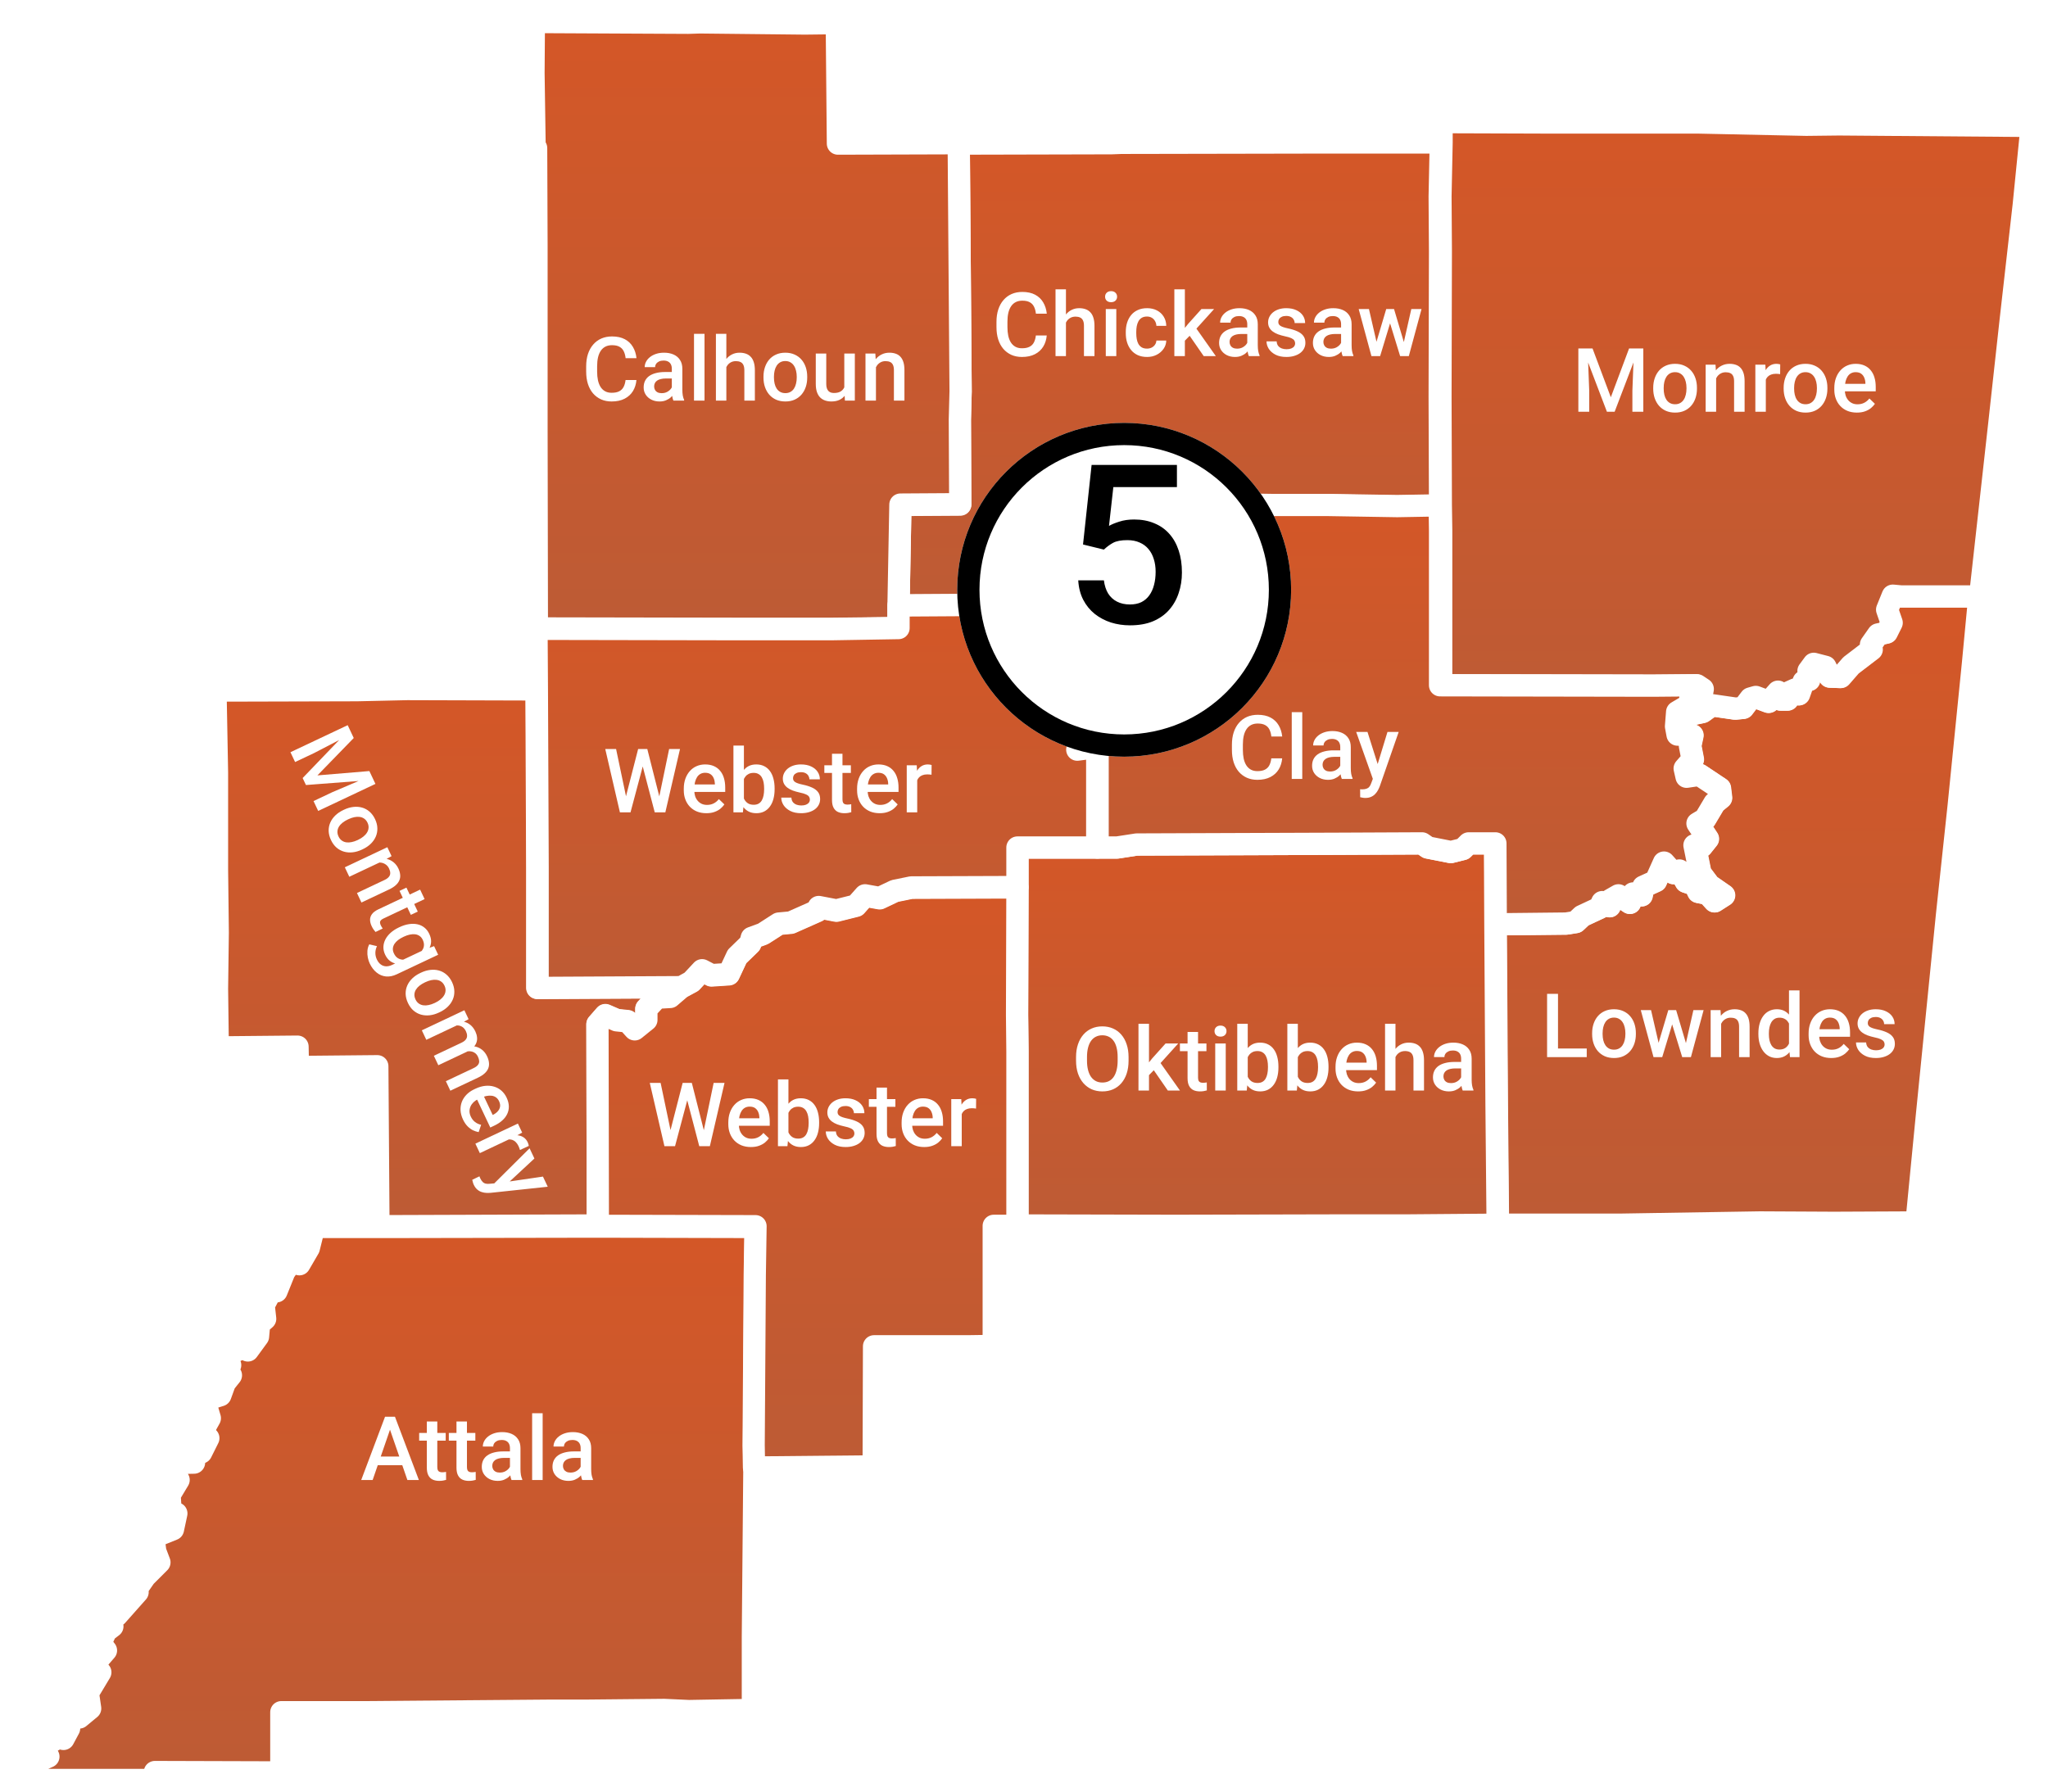 <svg width="184" height="161" viewBox="0 0 184 161" fill="none" xmlns="http://www.w3.org/2000/svg">
<path d="M96.956 54.309L80.727 54.41L80.896 45.378L86.272 45.345L86.238 37.733L86.305 35.196L86.136 12.903L99.864 12.87L100.743 12.836L118.561 12.802H128.603L129.448 12.836L129.347 17.673L129.381 22.578L129.347 35.67L129.381 45.446L125.56 45.514L119.373 45.412H114.267L107.606 45.311L107.573 52.482L96.956 52.516V54.309Z" fill="url(#paint0_linear_61_8514)" stroke="white" stroke-width="2" stroke-miterlimit="10" stroke-linejoin="round"/>
<path d="M172.186 109.855L164.747 109.889L158.12 109.855L145.475 110.058H134.588L134.486 99.199L134.385 83.063L140.741 82.995L141.587 82.86L142.161 82.319L143.751 81.575L143.987 81.067L144.63 81.439L144.731 80.864L145.441 80.458L146.455 81.135L146.76 80.289L147.504 80.458L147.673 79.68L148.788 79.173L149.532 77.515L150.378 78.462L150.919 78.225L151.493 79.24L152.305 79.511L152.609 80.154L153.454 80.323L154.063 80.999L154.908 80.458L153.59 79.545L152.778 78.462L152.271 75.959L152.913 76.061L153.454 75.384L152.541 73.997L153.218 73.591L154.063 72.17L154.638 71.697L154.536 70.851L152.711 69.633L151.561 69.802L151.392 69.058L152.102 68.246L151.865 67.028L152.068 66.081L150.749 66.014L150.614 65.269L151.629 64.254L152.913 63.984L153.759 63.375L155.855 63.679L156.565 63.612L157.207 62.766L157.681 62.631L158.864 63.071L159.676 62.157L159.946 62.867H160.555V62.259L161.231 61.954L161.569 62.394L161.975 61.244L162.482 61.108L162.414 60.297L162.888 59.654L163.936 59.925L164.375 60.804L165.322 60.838L166.235 59.789L168.095 58.368L168.027 57.929L168.669 57.015L169.447 56.846L169.887 55.967L169.481 54.783L169.988 53.531L170.732 53.599H177.832L177.257 59.654L175.973 72.441L174.924 82.251L173.132 100.146L172.186 109.855Z" fill="url(#paint1_linear_61_8514)" stroke="white" stroke-width="2" stroke-miterlimit="10" stroke-linejoin="round"/>
<path d="M34 110.193L33.898 95.816L26.764 95.884L26.73 94.057L19.562 94.125L19.495 88.848L19.562 83.807L19.495 78.158V69.43L19.359 62.056L32.072 62.022L36.603 61.92L48.2 61.954L48.268 77.921V88.78L61.184 88.712L60.203 89.558L59.02 89.626L58.073 90.64V91.621L57.025 92.467L56.383 91.757L55.402 91.655L54.388 91.216L53.678 92.027L53.712 110.125L34 110.193Z" fill="url(#paint2_linear_61_8514)" stroke="white" stroke-width="2" stroke-miterlimit="10" stroke-linejoin="round"/>
<path d="M177.9 53.599H170.799L170.056 53.531L169.548 54.783L169.954 55.967L169.515 56.846L168.737 57.015L168.095 57.929L168.162 58.368L166.303 59.789L165.39 60.838L164.443 60.804L164.003 59.925L162.955 59.654L162.482 60.297L162.55 61.109L162.042 61.244L161.637 62.394L161.299 61.954L160.622 62.259V62.868H160.014L159.743 62.157L158.932 63.071L157.748 62.631L157.275 62.766L156.633 63.612L155.923 63.679L153.826 63.375L152.981 63.984L151.696 64.255L150.682 65.269L150.783 63.984L151.933 63.307L152 62.326L152.846 62.665L152.981 61.92L152.474 61.582L148.619 61.616L129.482 61.582V47.645L129.448 45.412L129.415 35.636L129.448 22.544L129.415 17.64L129.516 12.802V10.975L139.828 11.009H147.571H152.677L162.279 11.212L165.221 11.178L182.532 11.314L181.822 18.418L180.639 28.87L179.624 38.105L177.9 53.599Z" fill="url(#paint3_linear_61_8514)" stroke="white" stroke-width="2" stroke-miterlimit="10" stroke-linejoin="round"/>
<path d="M91.411 110.126V94.429L91.377 91.182L91.411 79.714V76.162H98.579H100.337L102.095 75.891L120.286 75.824L127.724 75.79L128.265 76.162L130.328 76.568L131.41 76.297L131.917 75.79H134.317L134.351 83.063L134.453 99.199L134.554 110.058L126.203 110.126H119.711L105.578 110.159L91.411 110.126Z" fill="url(#paint4_linear_61_8514)" stroke="white" stroke-width="2" stroke-miterlimit="10" stroke-linejoin="round"/>
<path d="M25.276 159.278L13.916 159.244L14.017 159.954H1L1.778 158.499L2.454 158.702L4.347 157.857L3.874 156.91L5.463 156.03L5.7 156.267L6.207 155.32L6.105 154.44L7.12 154.339L8.1 153.527L7.897 152.14L9.013 150.279L8.438 149.569L9.52 148.317L9.013 147.674L9.52 146.592L10.095 146.152L9.689 145.408L10.501 145.171L12.361 143.074L12.124 143.006L13.037 141.687L14.322 140.401L13.95 139.42L13.781 138.135L15.539 137.425L15.843 136.004L15.336 135.902L15.235 134.346L16.046 132.993L15.403 132.08L15.64 131.471L17.432 131.437L17.195 130.963L18.075 130.524L18.717 129.238L18.176 128.663L18.852 127.445L18.582 126.532L18.717 125.72L19.799 125.382L20.205 124.265L20.746 123.589L20.272 122.98L20.678 122.676L20.272 121.796L22.132 120.984L22.267 121.356L23.18 120.105L23.282 118.988L23.823 118.515L23.687 117.297L24.33 116.079L24.837 116.045L25.547 114.286L26.189 113.373L26.899 113.61L27.745 112.155L28.218 110.261H34L53.745 110.227L67.912 110.261L67.845 114.624L67.743 129.949L67.777 131.944L67.642 147.099V153.662L61.894 153.764L59.662 153.662L52.663 153.73H49.384L32.918 153.865H25.276V159.278Z" fill="url(#paint5_linear_61_8514)" stroke="white" stroke-width="2" stroke-miterlimit="10" stroke-linejoin="round"/>
<path d="M80.727 54.411V56.44L74.742 56.508H66.526L48.234 56.474L48.2 38.478V22.071L48.167 13.309H48.031L47.93 6.578L47.964 1.977L61.826 2.045L62.874 2.011L72.308 2.112L75.182 2.079L75.283 12.903L86.136 12.87L86.305 35.162L86.238 37.7L86.272 45.311L80.896 45.345L80.727 54.411Z" fill="url(#paint6_linear_61_8514)" stroke="white" stroke-width="2" stroke-miterlimit="10" stroke-linejoin="round"/>
<path d="M134.385 83.063L134.351 75.79H131.951L131.443 76.297L130.361 76.568L128.299 76.162L127.758 75.79L120.319 75.824L102.129 75.891L100.371 76.162H98.613V67.13L96.821 67.367L96.99 67.13L96.956 63.307V54.309L96.922 52.483L107.539 52.449L107.573 45.277L114.233 45.379H119.339L125.526 45.48L129.347 45.412L129.381 47.645V61.582L148.518 61.616L152.372 61.582L152.88 61.92L152.744 62.665L151.899 62.327L151.831 63.307L150.682 63.984L150.58 65.269L150.716 66.014L152.034 66.081L151.831 67.029L152.068 68.246L151.358 69.058L151.527 69.802L152.677 69.633L154.503 70.851L154.604 71.697L154.029 72.17L153.184 73.591L152.508 73.997L153.421 75.384L152.88 76.061L152.237 75.959L152.744 78.462L153.556 79.545L154.874 80.458L154.029 80.999L153.421 80.323L152.575 80.154L152.271 79.511L151.46 79.24L150.885 78.226L150.344 78.462L149.498 77.515L148.755 79.173L147.639 79.68L147.47 80.458L146.726 80.289L146.422 81.135L145.407 80.458L144.697 80.864L144.596 81.439L143.953 81.067L143.717 81.575L142.128 82.319L141.553 82.86L140.708 82.995L134.385 83.063Z" fill="url(#paint7_linear_61_8514)" stroke="white" stroke-width="2" stroke-miterlimit="10" stroke-linejoin="round"/>
<path d="M67.743 131.877L67.709 129.881L67.811 114.557L67.878 110.193L53.712 110.159L53.678 92.061L54.388 91.249L55.402 91.689L56.383 91.791L57.025 92.501L58.073 91.655V90.674L59.02 89.659L60.203 89.592L61.184 88.746L62.13 88.239L63.077 87.224L63.922 87.664L65.478 87.562L66.222 85.972L67.405 84.822L67.54 84.315L68.555 83.942L69.975 83.029L71.057 82.928L73.423 81.879L73.559 81.541L75.148 81.845L76.906 81.405L77.717 80.492L79.036 80.729L80.388 80.086L81.876 79.782L91.411 79.748L91.377 91.216L91.411 94.463V110.159H89.281V120.95L86.982 120.984H78.529L78.495 131.775L67.743 131.877Z" fill="url(#paint8_linear_61_8514)" stroke="white" stroke-width="2" stroke-miterlimit="10" stroke-linejoin="round"/>
<path d="M61.218 88.712L48.302 88.78V77.921L48.234 61.954L48.2 56.508L66.492 56.542H74.674L80.727 56.44V54.411L96.922 54.309V63.307L96.956 67.13L96.787 67.367L98.579 67.13V76.162H91.411V79.714L81.876 79.748L80.388 80.052L79.036 80.695L77.717 80.458L76.906 81.372L75.148 81.811L73.559 81.507L73.423 81.845L71.057 82.894L69.975 82.995L68.555 83.909L67.54 84.281L67.405 84.788L66.222 85.938L65.478 87.528L63.922 87.63L63.077 87.19L62.13 88.205L61.218 88.712Z" fill="url(#paint9_linear_61_8514)" stroke="white" stroke-width="2" stroke-miterlimit="10" stroke-linejoin="round"/>
<g filter="url(#filter0_d_61_8514)">
<circle cx="101" cy="49" r="15" fill="white"/>
<circle cx="101" cy="49" r="14" stroke="black" stroke-width="2"/>
</g>
<path d="M99.178 49.389L97.303 48.93L98.074 41.781H105.74V43.773H100.027L99.637 47.26C99.858 47.13 100.164 47.003 100.555 46.879C100.945 46.749 101.391 46.684 101.893 46.684C102.563 46.684 103.162 46.794 103.689 47.016C104.223 47.23 104.676 47.546 105.047 47.963C105.418 48.373 105.701 48.874 105.896 49.467C106.092 50.053 106.189 50.714 106.189 51.449C106.189 52.107 106.092 52.722 105.896 53.295C105.708 53.868 105.421 54.372 105.037 54.809C104.653 55.245 104.168 55.587 103.582 55.834C103.003 56.075 102.316 56.195 101.521 56.195C100.929 56.195 100.359 56.111 99.812 55.941C99.272 55.766 98.787 55.508 98.357 55.17C97.928 54.825 97.583 54.402 97.322 53.9C97.062 53.393 96.912 52.81 96.873 52.152H99.178C99.236 52.615 99.363 53.008 99.559 53.334C99.76 53.653 100.027 53.897 100.359 54.066C100.691 54.236 101.076 54.32 101.512 54.32C101.909 54.32 102.251 54.252 102.537 54.115C102.824 53.972 103.061 53.77 103.25 53.51C103.445 53.243 103.589 52.93 103.68 52.572C103.777 52.214 103.826 51.817 103.826 51.381C103.826 50.964 103.771 50.583 103.66 50.238C103.556 49.893 103.396 49.594 103.182 49.34C102.973 49.086 102.71 48.891 102.391 48.754C102.072 48.611 101.704 48.539 101.287 48.539C100.727 48.539 100.298 48.62 99.998 48.783C99.705 48.946 99.432 49.148 99.178 49.389Z" fill="black"/>
<path d="M93.066 30.148H94.043C94.012 30.521 93.907 30.853 93.73 31.145C93.553 31.434 93.305 31.662 92.984 31.828C92.664 31.995 92.275 32.078 91.816 32.078C91.465 32.078 91.148 32.016 90.867 31.891C90.586 31.763 90.345 31.583 90.144 31.352C89.944 31.117 89.79 30.835 89.684 30.504C89.579 30.173 89.527 29.803 89.527 29.395V28.922C89.527 28.513 89.581 28.143 89.688 27.812C89.797 27.482 89.953 27.199 90.156 26.965C90.359 26.728 90.603 26.547 90.887 26.422C91.173 26.297 91.495 26.234 91.852 26.234C92.305 26.234 92.688 26.318 93 26.484C93.312 26.651 93.555 26.881 93.727 27.176C93.901 27.47 94.008 27.807 94.047 28.188H93.07C93.044 27.943 92.987 27.733 92.898 27.559C92.812 27.384 92.685 27.251 92.516 27.16C92.346 27.066 92.125 27.02 91.852 27.02C91.628 27.02 91.432 27.061 91.266 27.145C91.099 27.228 90.96 27.35 90.848 27.512C90.736 27.673 90.651 27.872 90.594 28.109C90.539 28.344 90.512 28.612 90.512 28.914V29.395C90.512 29.681 90.536 29.941 90.586 30.176C90.638 30.408 90.716 30.607 90.82 30.773C90.927 30.94 91.062 31.069 91.227 31.16C91.391 31.251 91.587 31.297 91.816 31.297C92.095 31.297 92.32 31.253 92.492 31.164C92.667 31.076 92.798 30.947 92.887 30.777C92.978 30.605 93.038 30.396 93.066 30.148ZM95.769 26V32H94.832V26H95.769ZM95.605 29.73L95.301 29.727C95.303 29.435 95.344 29.165 95.422 28.918C95.503 28.671 95.615 28.456 95.758 28.273C95.904 28.088 96.078 27.947 96.281 27.848C96.484 27.746 96.71 27.695 96.957 27.695C97.165 27.695 97.353 27.724 97.519 27.781C97.689 27.838 97.835 27.931 97.957 28.059C98.079 28.184 98.172 28.348 98.234 28.551C98.299 28.751 98.332 28.996 98.332 29.285V32H97.387V29.277C97.387 29.074 97.357 28.913 97.297 28.793C97.24 28.673 97.155 28.587 97.043 28.535C96.931 28.48 96.794 28.453 96.633 28.453C96.463 28.453 96.314 28.487 96.184 28.555C96.056 28.622 95.949 28.715 95.863 28.832C95.777 28.949 95.712 29.085 95.668 29.238C95.626 29.392 95.605 29.556 95.605 29.73ZM100.293 27.773V32H99.348V27.773H100.293ZM99.285 26.664C99.285 26.521 99.332 26.402 99.426 26.309C99.522 26.212 99.655 26.164 99.824 26.164C99.991 26.164 100.122 26.212 100.219 26.309C100.315 26.402 100.363 26.521 100.363 26.664C100.363 26.805 100.315 26.922 100.219 27.016C100.122 27.109 99.991 27.156 99.824 27.156C99.655 27.156 99.522 27.109 99.426 27.016C99.332 26.922 99.285 26.805 99.285 26.664ZM103.051 31.328C103.204 31.328 103.342 31.298 103.465 31.238C103.59 31.176 103.69 31.09 103.766 30.98C103.844 30.871 103.887 30.745 103.895 30.602H104.781C104.776 30.875 104.695 31.124 104.539 31.348C104.383 31.572 104.176 31.75 103.918 31.883C103.66 32.013 103.375 32.078 103.062 32.078C102.74 32.078 102.458 32.023 102.219 31.914C101.979 31.802 101.78 31.648 101.621 31.453C101.462 31.258 101.342 31.033 101.262 30.777C101.184 30.522 101.145 30.249 101.145 29.957V29.82C101.145 29.529 101.184 29.255 101.262 29C101.342 28.742 101.462 28.516 101.621 28.32C101.78 28.125 101.979 27.973 102.219 27.863C102.458 27.751 102.738 27.695 103.059 27.695C103.397 27.695 103.694 27.763 103.949 27.898C104.204 28.031 104.405 28.217 104.551 28.457C104.699 28.694 104.776 28.97 104.781 29.285H103.895C103.887 29.129 103.848 28.988 103.777 28.863C103.71 28.736 103.613 28.634 103.488 28.559C103.366 28.483 103.219 28.445 103.047 28.445C102.857 28.445 102.699 28.484 102.574 28.562C102.449 28.638 102.352 28.742 102.281 28.875C102.211 29.005 102.16 29.152 102.129 29.316C102.1 29.478 102.086 29.646 102.086 29.82V29.957C102.086 30.131 102.1 30.301 102.129 30.465C102.158 30.629 102.207 30.776 102.277 30.906C102.35 31.034 102.449 31.137 102.574 31.215C102.699 31.29 102.858 31.328 103.051 31.328ZM106.453 26V32H105.508V26H106.453ZM109.078 27.773L107.238 29.812L106.23 30.844L105.984 30.047L106.746 29.105L107.941 27.773H109.078ZM108.145 32L106.773 30.016L107.367 29.355L109.234 32H108.145ZM112.059 31.152V29.137C112.059 28.986 112.031 28.855 111.977 28.746C111.922 28.637 111.839 28.552 111.727 28.492C111.617 28.432 111.479 28.402 111.312 28.402C111.159 28.402 111.026 28.428 110.914 28.48C110.802 28.533 110.715 28.603 110.652 28.691C110.59 28.78 110.559 28.88 110.559 28.992H109.621C109.621 28.826 109.661 28.664 109.742 28.508C109.823 28.352 109.94 28.212 110.094 28.09C110.247 27.967 110.431 27.871 110.645 27.801C110.858 27.73 111.098 27.695 111.363 27.695C111.681 27.695 111.962 27.749 112.207 27.855C112.454 27.962 112.648 28.124 112.789 28.34C112.932 28.553 113.004 28.822 113.004 29.145V31.023C113.004 31.216 113.017 31.389 113.043 31.543C113.072 31.694 113.112 31.826 113.164 31.938V32H112.199C112.155 31.898 112.12 31.77 112.094 31.613C112.07 31.454 112.059 31.301 112.059 31.152ZM112.195 29.43L112.203 30.012H111.527C111.353 30.012 111.199 30.029 111.066 30.062C110.934 30.094 110.823 30.141 110.734 30.203C110.646 30.266 110.579 30.341 110.535 30.43C110.491 30.518 110.469 30.619 110.469 30.73C110.469 30.842 110.495 30.945 110.547 31.039C110.599 31.13 110.674 31.202 110.773 31.254C110.875 31.306 110.997 31.332 111.141 31.332C111.333 31.332 111.501 31.293 111.645 31.215C111.79 31.134 111.905 31.037 111.988 30.922C112.072 30.805 112.116 30.694 112.121 30.59L112.426 31.008C112.395 31.115 112.341 31.229 112.266 31.352C112.19 31.474 112.091 31.591 111.969 31.703C111.849 31.812 111.704 31.902 111.535 31.973C111.368 32.043 111.176 32.078 110.957 32.078C110.681 32.078 110.435 32.023 110.219 31.914C110.003 31.802 109.833 31.652 109.711 31.465C109.589 31.275 109.527 31.06 109.527 30.82C109.527 30.596 109.569 30.398 109.652 30.227C109.738 30.052 109.863 29.906 110.027 29.789C110.194 29.672 110.397 29.583 110.637 29.523C110.876 29.461 111.15 29.43 111.457 29.43H112.195ZM116.359 30.855C116.359 30.762 116.336 30.677 116.289 30.602C116.242 30.523 116.152 30.453 116.02 30.391C115.889 30.328 115.697 30.271 115.441 30.219C115.217 30.169 115.012 30.111 114.824 30.043C114.639 29.973 114.48 29.888 114.348 29.789C114.215 29.69 114.112 29.573 114.039 29.438C113.966 29.302 113.93 29.146 113.93 28.969C113.93 28.797 113.967 28.634 114.043 28.48C114.118 28.327 114.227 28.191 114.367 28.074C114.508 27.957 114.678 27.865 114.879 27.797C115.082 27.729 115.309 27.695 115.559 27.695C115.913 27.695 116.216 27.755 116.469 27.875C116.724 27.992 116.919 28.152 117.055 28.355C117.19 28.556 117.258 28.783 117.258 29.035H116.316C116.316 28.923 116.288 28.819 116.23 28.723C116.176 28.624 116.092 28.544 115.98 28.484C115.868 28.422 115.728 28.391 115.559 28.391C115.397 28.391 115.263 28.417 115.156 28.469C115.052 28.518 114.974 28.583 114.922 28.664C114.872 28.745 114.848 28.833 114.848 28.93C114.848 29 114.861 29.064 114.887 29.121C114.915 29.176 114.962 29.227 115.027 29.273C115.092 29.318 115.181 29.359 115.293 29.398C115.408 29.438 115.551 29.475 115.723 29.512C116.046 29.579 116.323 29.667 116.555 29.773C116.789 29.878 116.969 30.013 117.094 30.18C117.219 30.344 117.281 30.552 117.281 30.805C117.281 30.992 117.241 31.164 117.16 31.32C117.082 31.474 116.967 31.608 116.816 31.723C116.665 31.835 116.484 31.922 116.273 31.984C116.065 32.047 115.831 32.078 115.57 32.078C115.187 32.078 114.863 32.01 114.598 31.875C114.332 31.737 114.13 31.561 113.992 31.348C113.857 31.131 113.789 30.908 113.789 30.676H114.699C114.71 30.85 114.758 30.99 114.844 31.094C114.932 31.195 115.042 31.27 115.172 31.316C115.305 31.361 115.441 31.383 115.582 31.383C115.751 31.383 115.893 31.361 116.008 31.316C116.122 31.27 116.21 31.207 116.27 31.129C116.329 31.048 116.359 30.957 116.359 30.855ZM120.488 31.152V29.137C120.488 28.986 120.461 28.855 120.406 28.746C120.352 28.637 120.268 28.552 120.156 28.492C120.047 28.432 119.909 28.402 119.742 28.402C119.589 28.402 119.456 28.428 119.344 28.48C119.232 28.533 119.145 28.603 119.082 28.691C119.02 28.78 118.988 28.88 118.988 28.992H118.051C118.051 28.826 118.091 28.664 118.172 28.508C118.253 28.352 118.37 28.212 118.523 28.09C118.677 27.967 118.861 27.871 119.074 27.801C119.288 27.73 119.527 27.695 119.793 27.695C120.111 27.695 120.392 27.749 120.637 27.855C120.884 27.962 121.078 28.124 121.219 28.34C121.362 28.553 121.434 28.822 121.434 29.145V31.023C121.434 31.216 121.447 31.389 121.473 31.543C121.501 31.694 121.542 31.826 121.594 31.938V32H120.629C120.585 31.898 120.549 31.77 120.523 31.613C120.5 31.454 120.488 31.301 120.488 31.152ZM120.625 29.43L120.633 30.012H119.957C119.783 30.012 119.629 30.029 119.496 30.062C119.363 30.094 119.253 30.141 119.164 30.203C119.075 30.266 119.009 30.341 118.965 30.43C118.921 30.518 118.898 30.619 118.898 30.73C118.898 30.842 118.924 30.945 118.977 31.039C119.029 31.13 119.104 31.202 119.203 31.254C119.305 31.306 119.427 31.332 119.57 31.332C119.763 31.332 119.931 31.293 120.074 31.215C120.22 31.134 120.335 31.037 120.418 30.922C120.501 30.805 120.546 30.694 120.551 30.59L120.855 31.008C120.824 31.115 120.771 31.229 120.695 31.352C120.62 31.474 120.521 31.591 120.398 31.703C120.279 31.812 120.134 31.902 119.965 31.973C119.798 32.043 119.605 32.078 119.387 32.078C119.111 32.078 118.865 32.023 118.648 31.914C118.432 31.802 118.263 31.652 118.141 31.465C118.018 31.275 117.957 31.06 117.957 30.82C117.957 30.596 117.999 30.398 118.082 30.227C118.168 30.052 118.293 29.906 118.457 29.789C118.624 29.672 118.827 29.583 119.066 29.523C119.306 29.461 119.579 29.43 119.887 29.43H120.625ZM123.566 31.062L124.543 27.773H125.145L124.98 28.758L123.996 32H123.457L123.566 31.062ZM122.992 27.773L123.754 31.078L123.816 32H123.215L122.07 27.773H122.992ZM126.059 31.039L126.797 27.773H127.715L126.574 32H125.973L126.059 31.039ZM125.246 27.773L126.211 31.023L126.332 32H125.793L124.797 28.754L124.633 27.773H125.246Z" fill="white"/>
<path d="M142.203 31.312H143.078L144.723 35.699L146.363 31.312H147.238L145.066 37H144.371L142.203 31.312ZM141.805 31.312H142.637L142.781 35.109V37H141.805V31.312ZM146.805 31.312H147.641V37H146.66V35.109L146.805 31.312ZM148.531 34.934V34.844C148.531 34.539 148.576 34.257 148.664 33.996C148.753 33.733 148.88 33.505 149.047 33.312C149.216 33.117 149.422 32.966 149.664 32.859C149.909 32.75 150.185 32.695 150.492 32.695C150.802 32.695 151.078 32.75 151.32 32.859C151.565 32.966 151.772 33.117 151.941 33.312C152.111 33.505 152.24 33.733 152.328 33.996C152.417 34.257 152.461 34.539 152.461 34.844V34.934C152.461 35.238 152.417 35.521 152.328 35.781C152.24 36.042 152.111 36.27 151.941 36.465C151.772 36.658 151.566 36.809 151.324 36.918C151.082 37.025 150.807 37.078 150.5 37.078C150.19 37.078 149.913 37.025 149.668 36.918C149.426 36.809 149.22 36.658 149.051 36.465C148.882 36.27 148.753 36.042 148.664 35.781C148.576 35.521 148.531 35.238 148.531 34.934ZM149.473 34.844V34.934C149.473 35.124 149.492 35.303 149.531 35.473C149.57 35.642 149.632 35.79 149.715 35.918C149.798 36.046 149.905 36.146 150.035 36.219C150.165 36.292 150.32 36.328 150.5 36.328C150.674 36.328 150.826 36.292 150.953 36.219C151.083 36.146 151.19 36.046 151.273 35.918C151.357 35.79 151.418 35.642 151.457 35.473C151.499 35.303 151.52 35.124 151.52 34.934V34.844C151.52 34.656 151.499 34.479 151.457 34.312C151.418 34.143 151.355 33.993 151.27 33.863C151.186 33.733 151.079 33.632 150.949 33.559C150.822 33.483 150.669 33.445 150.492 33.445C150.315 33.445 150.161 33.483 150.031 33.559C149.904 33.632 149.798 33.733 149.715 33.863C149.632 33.993 149.57 34.143 149.531 34.312C149.492 34.479 149.473 34.656 149.473 34.844ZM154.184 33.676V37H153.242V32.773H154.129L154.184 33.676ZM154.016 34.73L153.711 34.727C153.714 34.427 153.755 34.152 153.836 33.902C153.919 33.652 154.034 33.438 154.18 33.258C154.328 33.078 154.505 32.94 154.711 32.844C154.917 32.745 155.146 32.695 155.398 32.695C155.602 32.695 155.785 32.724 155.949 32.781C156.116 32.836 156.258 32.926 156.375 33.051C156.495 33.176 156.586 33.339 156.648 33.539C156.711 33.737 156.742 33.98 156.742 34.27V37H155.797V34.266C155.797 34.062 155.767 33.902 155.707 33.785C155.65 33.665 155.565 33.581 155.453 33.531C155.344 33.479 155.207 33.453 155.043 33.453C154.882 33.453 154.737 33.487 154.609 33.555C154.482 33.622 154.374 33.715 154.285 33.832C154.199 33.949 154.133 34.085 154.086 34.238C154.039 34.392 154.016 34.556 154.016 34.73ZM158.648 33.578V37H157.707V32.773H158.605L158.648 33.578ZM159.941 32.746L159.934 33.621C159.876 33.611 159.814 33.603 159.746 33.598C159.681 33.592 159.616 33.59 159.551 33.59C159.389 33.59 159.247 33.613 159.125 33.66C159.003 33.704 158.9 33.77 158.816 33.855C158.736 33.939 158.673 34.04 158.629 34.16C158.585 34.28 158.559 34.414 158.551 34.562L158.336 34.578C158.336 34.312 158.362 34.066 158.414 33.84C158.466 33.613 158.544 33.414 158.648 33.242C158.755 33.07 158.888 32.936 159.047 32.84C159.208 32.743 159.395 32.695 159.605 32.695C159.663 32.695 159.724 32.7 159.789 32.711C159.857 32.721 159.908 32.733 159.941 32.746ZM160.25 34.934V34.844C160.25 34.539 160.294 34.257 160.383 33.996C160.471 33.733 160.599 33.505 160.766 33.312C160.935 33.117 161.141 32.966 161.383 32.859C161.628 32.75 161.904 32.695 162.211 32.695C162.521 32.695 162.797 32.75 163.039 32.859C163.284 32.966 163.491 33.117 163.66 33.312C163.829 33.505 163.958 33.733 164.047 33.996C164.135 34.257 164.18 34.539 164.18 34.844V34.934C164.18 35.238 164.135 35.521 164.047 35.781C163.958 36.042 163.829 36.27 163.66 36.465C163.491 36.658 163.285 36.809 163.043 36.918C162.801 37.025 162.526 37.078 162.219 37.078C161.909 37.078 161.632 37.025 161.387 36.918C161.145 36.809 160.939 36.658 160.77 36.465C160.6 36.27 160.471 36.042 160.383 35.781C160.294 35.521 160.25 35.238 160.25 34.934ZM161.191 34.844V34.934C161.191 35.124 161.211 35.303 161.25 35.473C161.289 35.642 161.35 35.79 161.434 35.918C161.517 36.046 161.624 36.146 161.754 36.219C161.884 36.292 162.039 36.328 162.219 36.328C162.393 36.328 162.544 36.292 162.672 36.219C162.802 36.146 162.909 36.046 162.992 35.918C163.076 35.79 163.137 35.642 163.176 35.473C163.217 35.303 163.238 35.124 163.238 34.934V34.844C163.238 34.656 163.217 34.479 163.176 34.312C163.137 34.143 163.074 33.993 162.988 33.863C162.905 33.733 162.798 33.632 162.668 33.559C162.54 33.483 162.388 33.445 162.211 33.445C162.034 33.445 161.88 33.483 161.75 33.559C161.622 33.632 161.517 33.733 161.434 33.863C161.35 33.993 161.289 34.143 161.25 34.312C161.211 34.479 161.191 34.656 161.191 34.844ZM166.832 37.078C166.52 37.078 166.237 37.027 165.984 36.926C165.734 36.822 165.521 36.677 165.344 36.492C165.169 36.307 165.035 36.09 164.941 35.84C164.848 35.59 164.801 35.32 164.801 35.031V34.875C164.801 34.544 164.849 34.245 164.945 33.977C165.042 33.708 165.176 33.479 165.348 33.289C165.52 33.096 165.723 32.949 165.957 32.848C166.191 32.746 166.445 32.695 166.719 32.695C167.021 32.695 167.285 32.746 167.512 32.848C167.738 32.949 167.926 33.092 168.074 33.277C168.225 33.46 168.337 33.677 168.41 33.93C168.486 34.182 168.523 34.461 168.523 34.766V35.168H165.258V34.492H167.594V34.418C167.589 34.249 167.555 34.09 167.492 33.941C167.432 33.793 167.34 33.673 167.215 33.582C167.09 33.491 166.923 33.445 166.715 33.445C166.559 33.445 166.419 33.479 166.297 33.547C166.177 33.612 166.077 33.707 165.996 33.832C165.915 33.957 165.853 34.108 165.809 34.285C165.767 34.46 165.746 34.656 165.746 34.875V35.031C165.746 35.216 165.771 35.388 165.82 35.547C165.872 35.703 165.948 35.84 166.047 35.957C166.146 36.074 166.266 36.167 166.406 36.234C166.547 36.3 166.707 36.332 166.887 36.332C167.113 36.332 167.315 36.286 167.492 36.195C167.669 36.104 167.823 35.975 167.953 35.809L168.449 36.289C168.358 36.422 168.24 36.55 168.094 36.672C167.948 36.792 167.77 36.889 167.559 36.965C167.35 37.04 167.108 37.078 166.832 37.078Z" fill="white"/>
<path d="M31.408 65.528L31.782 66.32L28.518 69.68L33.185 69.29L33.559 70.081L27.488 70.546L27.191 69.918L31.408 65.528ZM31.238 65.168L31.593 65.92L28.222 67.672L26.512 68.48L26.095 67.597L31.238 65.168ZM33.373 69.689L33.73 70.445L28.588 72.874L28.169 71.987L29.878 71.18L33.373 69.689ZM30.837 72.797L30.918 72.758C31.193 72.628 31.468 72.548 31.741 72.516C32.017 72.484 32.277 72.502 32.523 72.571C32.771 72.64 32.996 72.762 33.196 72.935C33.399 73.11 33.567 73.336 33.698 73.614C33.83 73.894 33.899 74.167 33.903 74.433C33.911 74.7 33.863 74.952 33.759 75.188C33.657 75.423 33.506 75.637 33.306 75.83C33.108 76.021 32.871 76.182 32.596 76.312L32.515 76.35C32.239 76.48 31.965 76.561 31.691 76.592C31.418 76.623 31.157 76.604 30.908 76.534C30.662 76.463 30.437 76.342 30.235 76.17C30.035 75.996 29.869 75.771 29.738 75.493C29.606 75.213 29.536 74.939 29.528 74.672C29.523 74.406 29.572 74.156 29.674 73.921C29.778 73.684 29.929 73.47 30.127 73.279C30.324 73.088 30.561 72.927 30.837 72.797ZM31.32 73.61L31.238 73.648C31.067 73.729 30.912 73.824 30.776 73.931C30.64 74.039 30.532 74.157 30.452 74.287C30.372 74.417 30.327 74.557 30.317 74.706C30.306 74.854 30.34 75.01 30.416 75.172C30.491 75.33 30.588 75.451 30.709 75.535C30.83 75.622 30.966 75.676 31.117 75.697C31.268 75.718 31.429 75.71 31.599 75.672C31.769 75.638 31.941 75.58 32.113 75.499L32.194 75.46C32.363 75.38 32.515 75.286 32.648 75.177C32.784 75.07 32.893 74.949 32.974 74.816C33.056 74.685 33.102 74.545 33.112 74.396C33.126 74.248 33.095 74.094 33.02 73.934C32.944 73.774 32.844 73.651 32.72 73.566C32.6 73.482 32.463 73.43 32.31 73.41C32.156 73.39 31.995 73.399 31.825 73.436C31.658 73.472 31.489 73.53 31.32 73.61ZM34.388 77.371L31.382 78.79L30.98 77.939L34.801 76.134L35.18 76.936L34.388 77.371ZM33.362 77.669L33.236 77.392C33.508 77.266 33.774 77.187 34.034 77.153C34.296 77.122 34.539 77.133 34.764 77.189C34.99 77.246 35.19 77.347 35.365 77.492C35.542 77.636 35.685 77.822 35.793 78.05C35.88 78.234 35.932 78.412 35.95 78.585C35.972 78.759 35.952 78.926 35.889 79.085C35.827 79.247 35.718 79.399 35.564 79.541C35.412 79.682 35.205 79.814 34.943 79.938L32.474 81.104L32.071 80.249L34.543 79.081C34.727 78.995 34.859 78.899 34.939 78.795C35.023 78.692 35.064 78.579 35.06 78.457C35.061 78.336 35.026 78.201 34.956 78.053C34.887 77.907 34.795 77.79 34.679 77.704C34.563 77.618 34.434 77.559 34.29 77.529C34.147 77.501 33.996 77.499 33.837 77.522C33.678 77.546 33.52 77.595 33.362 77.669ZM37.534 81.92L36.912 82.213L35.895 80.059L36.516 79.765L37.534 81.92ZM37.746 79.945L38.148 80.796L34.446 82.544C34.329 82.6 34.246 82.659 34.198 82.722C34.153 82.786 34.135 82.854 34.142 82.925C34.15 82.996 34.173 83.073 34.212 83.156C34.24 83.215 34.27 83.269 34.303 83.32C34.336 83.371 34.363 83.411 34.386 83.441L33.738 83.751C33.683 83.691 33.626 83.617 33.565 83.531C33.505 83.447 33.446 83.345 33.39 83.225C33.297 83.029 33.25 82.84 33.247 82.657C33.246 82.473 33.305 82.301 33.423 82.142C33.54 81.983 33.73 81.841 33.991 81.718L37.746 79.945ZM39 85.024L39.366 85.798L35.65 87.553C35.306 87.715 34.98 87.78 34.67 87.748C34.361 87.715 34.083 87.597 33.834 87.395C33.584 87.194 33.377 86.921 33.215 86.577C33.146 86.431 33.09 86.259 33.048 86.06C33.007 85.863 32.994 85.659 33.01 85.448C33.023 85.239 33.08 85.044 33.178 84.862L33.868 85.025C33.77 85.238 33.722 85.445 33.725 85.645C33.727 85.846 33.772 86.037 33.857 86.218C33.95 86.413 34.064 86.562 34.202 86.664C34.338 86.77 34.494 86.827 34.668 86.837C34.843 86.847 35.03 86.805 35.23 86.71L38.098 85.355L39 85.024ZM35.821 83.351L35.895 83.316C36.185 83.179 36.465 83.09 36.736 83.048C37.01 83.005 37.264 83.009 37.498 83.06C37.734 83.109 37.943 83.207 38.124 83.352C38.307 83.496 38.455 83.686 38.567 83.924C38.684 84.172 38.739 84.403 38.731 84.62C38.725 84.839 38.667 85.047 38.555 85.243C38.446 85.439 38.291 85.624 38.092 85.799C37.896 85.975 37.665 86.146 37.401 86.311L37.164 86.423C36.876 86.522 36.602 86.588 36.342 86.621C36.081 86.655 35.84 86.651 35.618 86.609C35.397 86.566 35.2 86.478 35.027 86.344C34.855 86.212 34.713 86.027 34.601 85.789C34.491 85.556 34.439 85.322 34.447 85.088C34.456 84.857 34.515 84.633 34.626 84.416C34.738 84.202 34.895 84.004 35.097 83.822C35.302 83.639 35.543 83.482 35.821 83.351ZM36.297 84.167L36.223 84.202C36.049 84.284 35.894 84.378 35.759 84.482C35.625 84.588 35.517 84.704 35.435 84.829C35.356 84.956 35.31 85.09 35.297 85.231C35.286 85.374 35.317 85.523 35.39 85.676C35.484 85.876 35.604 86.019 35.749 86.106C35.895 86.196 36.056 86.241 36.231 86.241C36.411 86.243 36.597 86.216 36.789 86.16L37.428 85.858C37.56 85.778 37.676 85.687 37.775 85.586C37.875 85.487 37.953 85.379 38.008 85.264C38.065 85.148 38.092 85.023 38.09 84.889C38.089 84.754 38.053 84.611 37.982 84.46C37.91 84.307 37.814 84.189 37.695 84.108C37.575 84.026 37.441 83.975 37.291 83.957C37.142 83.941 36.983 83.951 36.813 83.988C36.643 84.025 36.471 84.085 36.297 84.167ZM37.753 87.441L37.834 87.403C38.109 87.272 38.384 87.192 38.657 87.161C38.933 87.129 39.193 87.147 39.439 87.215C39.688 87.285 39.912 87.406 40.112 87.58C40.315 87.754 40.483 87.981 40.614 88.258C40.746 88.538 40.815 88.811 40.819 89.077C40.827 89.344 40.779 89.596 40.675 89.832C40.573 90.068 40.422 90.281 40.222 90.474C40.024 90.665 39.788 90.826 39.512 90.956L39.431 90.994C39.155 91.124 38.881 91.205 38.608 91.236C38.334 91.267 38.073 91.248 37.824 91.178C37.578 91.108 37.353 90.986 37.151 90.814C36.951 90.641 36.785 90.415 36.654 90.137C36.522 89.857 36.452 89.583 36.444 89.316C36.439 89.051 36.488 88.8 36.59 88.565C36.694 88.328 36.845 88.114 37.043 87.923C37.24 87.732 37.477 87.571 37.753 87.441ZM38.236 88.254L38.155 88.292C37.983 88.374 37.829 88.468 37.692 88.576C37.556 88.683 37.448 88.802 37.368 88.932C37.288 89.061 37.243 89.201 37.233 89.35C37.222 89.499 37.256 89.654 37.332 89.817C37.407 89.975 37.504 90.096 37.625 90.18C37.746 90.266 37.883 90.32 38.034 90.341C38.185 90.362 38.345 90.354 38.515 90.317C38.685 90.282 38.857 90.224 39.029 90.143L39.11 90.105C39.28 90.025 39.431 89.93 39.564 89.821C39.7 89.714 39.809 89.593 39.89 89.46C39.972 89.329 40.018 89.189 40.029 89.04C40.042 88.893 40.011 88.739 39.936 88.579C39.86 88.418 39.76 88.296 39.636 88.21C39.516 88.126 39.379 88.074 39.226 88.054C39.073 88.034 38.911 88.043 38.741 88.08C38.574 88.116 38.405 88.174 38.236 88.254ZM41.346 92.004L38.301 93.442L37.899 92.59L41.721 90.785L42.1 91.587L41.346 92.004ZM40.288 92.335L40.155 92.043C40.419 91.919 40.678 91.837 40.933 91.797C41.188 91.757 41.428 91.762 41.653 91.811C41.88 91.859 42.083 91.957 42.261 92.103C42.443 92.25 42.593 92.449 42.711 92.698C42.793 92.873 42.842 93.044 42.858 93.212C42.878 93.381 42.858 93.544 42.8 93.701C42.743 93.861 42.643 94.009 42.5 94.146C42.358 94.284 42.167 94.411 41.927 94.524L39.381 95.727L38.979 94.876L41.451 93.708C41.637 93.62 41.77 93.523 41.849 93.416C41.929 93.312 41.968 93.198 41.963 93.073C41.963 92.949 41.929 92.817 41.862 92.676C41.786 92.516 41.691 92.393 41.577 92.309C41.463 92.228 41.337 92.176 41.198 92.156C41.058 92.135 40.911 92.141 40.757 92.174C40.602 92.207 40.446 92.26 40.288 92.335ZM41.634 94.598L41.357 94.24C41.588 94.132 41.821 94.06 42.056 94.027C42.294 93.995 42.52 94.005 42.735 94.056C42.952 94.109 43.15 94.207 43.327 94.351C43.505 94.495 43.65 94.687 43.764 94.927C43.856 95.122 43.911 95.309 43.929 95.488C43.951 95.668 43.931 95.839 43.869 96.001C43.807 96.162 43.699 96.314 43.544 96.456C43.392 96.597 43.188 96.728 42.934 96.848L40.462 98.016L40.058 97.161L42.534 95.992C42.727 95.9 42.863 95.802 42.942 95.695C43.023 95.591 43.059 95.478 43.051 95.358C43.046 95.237 43.01 95.106 42.943 94.965C42.881 94.833 42.801 94.728 42.704 94.65C42.61 94.573 42.503 94.521 42.384 94.494C42.267 94.466 42.145 94.46 42.017 94.477C41.891 94.496 41.763 94.537 41.634 94.598ZM41.6 100.61C41.467 100.327 41.392 100.05 41.376 99.778C41.364 99.508 41.403 99.253 41.495 99.014C41.587 98.777 41.727 98.563 41.913 98.371C42.099 98.18 42.322 98.022 42.584 97.899L42.725 97.832C43.024 97.691 43.315 97.607 43.599 97.579C43.883 97.552 44.147 97.575 44.393 97.65C44.64 97.723 44.86 97.844 45.052 98.012C45.244 98.181 45.398 98.388 45.515 98.636C45.644 98.909 45.711 99.17 45.716 99.418C45.721 99.666 45.671 99.897 45.568 100.11C45.467 100.324 45.318 100.518 45.121 100.692C44.925 100.868 44.689 101.022 44.414 101.152L44.05 101.324L42.655 98.371L43.266 98.082L44.264 100.194L44.331 100.163C44.482 100.086 44.611 99.987 44.719 99.867C44.827 99.75 44.896 99.615 44.925 99.463C44.954 99.311 44.924 99.141 44.835 98.953C44.769 98.811 44.678 98.7 44.565 98.618C44.455 98.537 44.326 98.487 44.179 98.468C44.031 98.448 43.868 98.456 43.689 98.492C43.513 98.528 43.327 98.594 43.129 98.687L42.987 98.754C42.82 98.833 42.675 98.928 42.553 99.041C42.434 99.155 42.343 99.282 42.279 99.421C42.215 99.561 42.183 99.709 42.181 99.865C42.183 100.019 42.222 100.178 42.298 100.341C42.395 100.546 42.523 100.709 42.681 100.83C42.839 100.951 43.021 101.035 43.227 101.081L43.004 101.735C42.845 101.709 42.679 101.657 42.507 101.577C42.336 101.497 42.171 101.377 42.013 101.218C41.856 101.062 41.718 100.859 41.6 100.61ZM46.205 102.163L43.111 103.625L42.709 102.773L46.53 100.969L46.914 101.781L46.205 102.163ZM47.509 102.977L46.715 103.344C46.7 103.288 46.68 103.228 46.656 103.164C46.633 103.103 46.607 103.043 46.58 102.984C46.511 102.838 46.429 102.72 46.334 102.629C46.242 102.538 46.139 102.472 46.026 102.434C45.916 102.396 45.797 102.383 45.67 102.394C45.543 102.405 45.41 102.439 45.273 102.495L45.167 102.308C45.407 102.194 45.641 102.113 45.868 102.063C46.095 102.014 46.309 101.999 46.508 102.02C46.709 102.043 46.888 102.106 47.042 102.208C47.199 102.313 47.322 102.461 47.412 102.652C47.436 102.704 47.458 102.761 47.476 102.824C47.495 102.89 47.507 102.941 47.509 102.977ZM44.885 106.303L48.781 105.733L49.211 106.645L44.083 107.192C43.972 107.201 43.847 107.204 43.71 107.199C43.573 107.195 43.433 107.17 43.291 107.125C43.147 107.084 43.013 107.01 42.889 106.905C42.761 106.801 42.653 106.653 42.563 106.462C42.527 106.387 42.5 106.311 42.481 106.233C42.46 106.16 42.443 106.089 42.428 106.021L43.076 105.71C43.085 105.735 43.096 105.764 43.109 105.798C43.123 105.835 43.136 105.864 43.145 105.885C43.212 106.026 43.285 106.136 43.365 106.213C43.443 106.292 43.533 106.343 43.636 106.366C43.74 106.392 43.866 106.396 44.013 106.378L44.885 106.303ZM48.013 104.109L45.581 106.368L44.756 106.943L44.325 106.425L47.58 103.19L48.013 104.109Z" fill="white"/>
<path d="M56.203 34.148H57.18C57.148 34.521 57.044 34.853 56.867 35.145C56.69 35.434 56.441 35.661 56.121 35.828C55.801 35.995 55.411 36.078 54.953 36.078C54.602 36.078 54.285 36.016 54.004 35.891C53.723 35.763 53.482 35.583 53.281 35.352C53.081 35.117 52.927 34.835 52.82 34.504C52.716 34.173 52.664 33.803 52.664 33.395V32.922C52.664 32.513 52.717 32.143 52.824 31.812C52.934 31.482 53.09 31.199 53.293 30.965C53.496 30.728 53.739 30.547 54.023 30.422C54.31 30.297 54.631 30.234 54.988 30.234C55.441 30.234 55.824 30.318 56.137 30.484C56.449 30.651 56.691 30.881 56.863 31.176C57.038 31.47 57.145 31.807 57.184 32.188H56.207C56.181 31.943 56.124 31.733 56.035 31.559C55.949 31.384 55.822 31.251 55.652 31.16C55.483 31.066 55.262 31.02 54.988 31.02C54.764 31.02 54.569 31.061 54.402 31.145C54.236 31.228 54.096 31.35 53.984 31.512C53.872 31.673 53.788 31.872 53.73 32.109C53.676 32.344 53.648 32.612 53.648 32.914V33.395C53.648 33.681 53.673 33.941 53.723 34.176C53.775 34.408 53.853 34.607 53.957 34.773C54.064 34.94 54.199 35.069 54.363 35.16C54.527 35.251 54.724 35.297 54.953 35.297C55.232 35.297 55.457 35.253 55.629 35.164C55.803 35.075 55.935 34.947 56.023 34.777C56.114 34.605 56.174 34.396 56.203 34.148ZM60.359 35.152V33.137C60.359 32.986 60.332 32.855 60.277 32.746C60.223 32.637 60.139 32.552 60.027 32.492C59.918 32.432 59.78 32.402 59.613 32.402C59.46 32.402 59.327 32.428 59.215 32.48C59.103 32.533 59.016 32.603 58.953 32.691C58.891 32.78 58.859 32.88 58.859 32.992H57.922C57.922 32.825 57.962 32.664 58.043 32.508C58.124 32.352 58.241 32.212 58.395 32.09C58.548 31.967 58.732 31.871 58.945 31.801C59.159 31.73 59.398 31.695 59.664 31.695C59.982 31.695 60.263 31.749 60.508 31.855C60.755 31.962 60.949 32.124 61.09 32.34C61.233 32.553 61.305 32.822 61.305 33.145V35.023C61.305 35.216 61.318 35.389 61.344 35.543C61.372 35.694 61.413 35.825 61.465 35.938V36H60.5C60.456 35.898 60.42 35.77 60.395 35.613C60.371 35.454 60.359 35.301 60.359 35.152ZM60.496 33.43L60.504 34.012H59.828C59.654 34.012 59.5 34.029 59.367 34.062C59.234 34.094 59.124 34.141 59.035 34.203C58.947 34.266 58.88 34.341 58.836 34.43C58.792 34.518 58.77 34.618 58.77 34.73C58.77 34.842 58.795 34.945 58.848 35.039C58.9 35.13 58.975 35.202 59.074 35.254C59.176 35.306 59.298 35.332 59.441 35.332C59.634 35.332 59.802 35.293 59.945 35.215C60.091 35.134 60.206 35.036 60.289 34.922C60.372 34.805 60.417 34.694 60.422 34.59L60.727 35.008C60.695 35.115 60.642 35.229 60.566 35.352C60.491 35.474 60.392 35.591 60.27 35.703C60.15 35.812 60.005 35.902 59.836 35.973C59.669 36.043 59.477 36.078 59.258 36.078C58.982 36.078 58.736 36.023 58.52 35.914C58.303 35.802 58.134 35.652 58.012 35.465C57.889 35.275 57.828 35.06 57.828 34.82C57.828 34.596 57.87 34.398 57.953 34.227C58.039 34.052 58.164 33.906 58.328 33.789C58.495 33.672 58.698 33.583 58.937 33.523C59.177 33.461 59.45 33.43 59.758 33.43H60.496ZM63.297 30V36H62.352V30H63.297ZM65.258 30V36H64.32V30H65.258ZM65.094 33.73L64.789 33.727C64.792 33.435 64.832 33.165 64.91 32.918C64.991 32.671 65.103 32.456 65.246 32.273C65.392 32.089 65.566 31.947 65.769 31.848C65.973 31.746 66.198 31.695 66.445 31.695C66.654 31.695 66.841 31.724 67.008 31.781C67.177 31.838 67.323 31.931 67.445 32.059C67.568 32.184 67.66 32.348 67.723 32.551C67.788 32.751 67.82 32.996 67.82 33.285V36H66.875V33.277C66.875 33.074 66.845 32.913 66.785 32.793C66.728 32.673 66.643 32.587 66.531 32.535C66.419 32.48 66.282 32.453 66.121 32.453C65.952 32.453 65.802 32.487 65.672 32.555C65.544 32.622 65.437 32.715 65.352 32.832C65.266 32.949 65.201 33.085 65.156 33.238C65.115 33.392 65.094 33.556 65.094 33.73ZM68.594 33.934V33.844C68.594 33.539 68.638 33.257 68.727 32.996C68.815 32.733 68.943 32.505 69.109 32.312C69.279 32.117 69.484 31.966 69.727 31.859C69.971 31.75 70.247 31.695 70.555 31.695C70.865 31.695 71.141 31.75 71.383 31.859C71.627 31.966 71.835 32.117 72.004 32.312C72.173 32.505 72.302 32.733 72.391 32.996C72.479 33.257 72.523 33.539 72.523 33.844V33.934C72.523 34.238 72.479 34.521 72.391 34.781C72.302 35.042 72.173 35.27 72.004 35.465C71.835 35.658 71.629 35.809 71.387 35.918C71.144 36.025 70.87 36.078 70.562 36.078C70.252 36.078 69.975 36.025 69.73 35.918C69.488 35.809 69.282 35.658 69.113 35.465C68.944 35.27 68.815 35.042 68.727 34.781C68.638 34.521 68.594 34.238 68.594 33.934ZM69.535 33.844V33.934C69.535 34.124 69.555 34.303 69.594 34.473C69.633 34.642 69.694 34.79 69.777 34.918C69.861 35.046 69.967 35.146 70.098 35.219C70.228 35.292 70.383 35.328 70.562 35.328C70.737 35.328 70.888 35.292 71.016 35.219C71.146 35.146 71.252 35.046 71.336 34.918C71.419 34.79 71.48 34.642 71.519 34.473C71.561 34.303 71.582 34.124 71.582 33.934V33.844C71.582 33.656 71.561 33.479 71.519 33.312C71.48 33.143 71.418 32.993 71.332 32.863C71.249 32.733 71.142 32.632 71.012 32.559C70.884 32.483 70.732 32.445 70.555 32.445C70.377 32.445 70.224 32.483 70.094 32.559C69.966 32.632 69.861 32.733 69.777 32.863C69.694 32.993 69.633 33.143 69.594 33.312C69.555 33.479 69.535 33.656 69.535 33.844ZM75.855 35.004V31.773H76.801V36H75.91L75.855 35.004ZM75.988 34.125L76.305 34.117C76.305 34.401 76.273 34.663 76.211 34.902C76.148 35.139 76.052 35.346 75.922 35.523C75.792 35.698 75.625 35.835 75.422 35.934C75.219 36.03 74.975 36.078 74.691 36.078C74.486 36.078 74.297 36.048 74.125 35.988C73.953 35.928 73.805 35.836 73.68 35.711C73.557 35.586 73.462 35.423 73.394 35.223C73.327 35.022 73.293 34.783 73.293 34.504V31.773H74.234V34.512C74.234 34.665 74.252 34.794 74.289 34.898C74.326 35 74.375 35.082 74.437 35.145C74.5 35.207 74.573 35.251 74.656 35.277C74.74 35.303 74.828 35.316 74.922 35.316C75.19 35.316 75.401 35.264 75.555 35.16C75.711 35.053 75.822 34.91 75.887 34.73C75.954 34.551 75.988 34.349 75.988 34.125ZM78.699 32.676V36H77.758V31.773H78.644L78.699 32.676ZM78.531 33.73L78.227 33.727C78.229 33.427 78.271 33.152 78.352 32.902C78.435 32.652 78.549 32.438 78.695 32.258C78.844 32.078 79.021 31.94 79.227 31.844C79.432 31.745 79.661 31.695 79.914 31.695C80.117 31.695 80.301 31.724 80.465 31.781C80.631 31.836 80.773 31.926 80.891 32.051C81.01 32.176 81.102 32.339 81.164 32.539C81.227 32.737 81.258 32.98 81.258 33.27V36H80.312V33.266C80.312 33.062 80.282 32.902 80.223 32.785C80.165 32.665 80.081 32.581 79.969 32.531C79.859 32.479 79.723 32.453 79.558 32.453C79.397 32.453 79.252 32.487 79.125 32.555C78.997 32.622 78.889 32.715 78.801 32.832C78.715 32.949 78.648 33.085 78.602 33.238C78.555 33.392 78.531 33.556 78.531 33.73Z" fill="white"/>
<path d="M56.199 71.723L57.332 67.312H57.926L57.859 68.449L56.648 73H56.031L56.199 71.723ZM55.352 67.312L56.27 71.688L56.352 73H55.695L54.379 67.312H55.352ZM59.211 71.676L60.117 67.312H61.094L59.777 73H59.121L59.211 71.676ZM58.156 67.312L59.277 71.734L59.441 73H58.824L57.633 68.449L57.57 67.312H58.156ZM63.465 73.078C63.152 73.078 62.87 73.027 62.617 72.926C62.367 72.822 62.154 72.677 61.977 72.492C61.802 72.307 61.668 72.09 61.574 71.84C61.48 71.59 61.434 71.32 61.434 71.031V70.875C61.434 70.544 61.482 70.245 61.578 69.977C61.675 69.708 61.809 69.479 61.98 69.289C62.152 69.096 62.355 68.949 62.59 68.848C62.824 68.746 63.078 68.695 63.352 68.695C63.654 68.695 63.918 68.746 64.144 68.848C64.371 68.949 64.559 69.092 64.707 69.277C64.858 69.46 64.97 69.677 65.043 69.93C65.118 70.182 65.156 70.461 65.156 70.766V71.168H61.891V70.492H64.227V70.418C64.221 70.249 64.188 70.09 64.125 69.941C64.065 69.793 63.973 69.673 63.848 69.582C63.723 69.491 63.556 69.445 63.348 69.445C63.191 69.445 63.052 69.479 62.93 69.547C62.81 69.612 62.71 69.707 62.629 69.832C62.548 69.957 62.486 70.108 62.441 70.285C62.4 70.46 62.379 70.656 62.379 70.875V71.031C62.379 71.216 62.404 71.388 62.453 71.547C62.505 71.703 62.581 71.84 62.68 71.957C62.779 72.074 62.898 72.167 63.039 72.234C63.18 72.299 63.34 72.332 63.52 72.332C63.746 72.332 63.948 72.287 64.125 72.195C64.302 72.104 64.456 71.975 64.586 71.809L65.082 72.289C64.991 72.422 64.872 72.549 64.727 72.672C64.581 72.792 64.402 72.889 64.191 72.965C63.983 73.04 63.741 73.078 63.465 73.078ZM65.894 67H66.836V72.098L66.746 73H65.894V67ZM69.594 70.848V70.93C69.594 71.242 69.559 71.53 69.488 71.793C69.421 72.053 69.316 72.28 69.176 72.473C69.038 72.665 68.866 72.815 68.66 72.922C68.457 73.026 68.221 73.078 67.953 73.078C67.69 73.078 67.461 73.029 67.266 72.93C67.07 72.831 66.906 72.69 66.773 72.508C66.643 72.326 66.538 72.108 66.457 71.856C66.376 71.603 66.319 71.324 66.285 71.019V70.758C66.319 70.451 66.376 70.172 66.457 69.922C66.538 69.669 66.643 69.452 66.773 69.269C66.906 69.085 67.069 68.943 67.262 68.844C67.457 68.745 67.685 68.695 67.945 68.695C68.216 68.695 68.454 68.747 68.66 68.852C68.868 68.956 69.042 69.104 69.18 69.297C69.318 69.487 69.421 69.713 69.488 69.977C69.559 70.24 69.594 70.53 69.594 70.848ZM68.652 70.93V70.848C68.652 70.658 68.637 70.479 68.606 70.312C68.574 70.143 68.522 69.995 68.449 69.867C68.379 69.74 68.283 69.639 68.16 69.566C68.04 69.491 67.891 69.453 67.711 69.453C67.544 69.453 67.401 69.482 67.281 69.539C67.162 69.596 67.061 69.674 66.981 69.773C66.9 69.872 66.836 69.987 66.789 70.117C66.745 70.247 66.715 70.388 66.699 70.539V71.246C66.723 71.441 66.772 71.621 66.848 71.785C66.926 71.947 67.035 72.077 67.176 72.176C67.316 72.272 67.497 72.32 67.719 72.32C67.893 72.32 68.04 72.285 68.16 72.215C68.28 72.144 68.375 72.047 68.445 71.922C68.518 71.794 68.57 71.646 68.602 71.477C68.635 71.307 68.652 71.125 68.652 70.93ZM72.762 71.856C72.762 71.762 72.738 71.677 72.691 71.602C72.644 71.523 72.555 71.453 72.422 71.391C72.292 71.328 72.099 71.271 71.844 71.219C71.62 71.169 71.414 71.111 71.227 71.043C71.042 70.973 70.883 70.888 70.75 70.789C70.617 70.69 70.514 70.573 70.441 70.438C70.368 70.302 70.332 70.146 70.332 69.969C70.332 69.797 70.37 69.634 70.445 69.481C70.521 69.327 70.629 69.191 70.769 69.074C70.91 68.957 71.081 68.865 71.281 68.797C71.484 68.729 71.711 68.695 71.961 68.695C72.315 68.695 72.618 68.755 72.871 68.875C73.126 68.992 73.322 69.152 73.457 69.356C73.592 69.556 73.66 69.783 73.66 70.035H72.719C72.719 69.923 72.69 69.819 72.633 69.723C72.578 69.624 72.495 69.544 72.383 69.484C72.271 69.422 72.13 69.391 71.961 69.391C71.799 69.391 71.665 69.417 71.559 69.469C71.454 69.518 71.376 69.583 71.324 69.664C71.275 69.745 71.25 69.833 71.25 69.93C71.25 70 71.263 70.064 71.289 70.121C71.318 70.176 71.365 70.227 71.43 70.273C71.495 70.318 71.583 70.359 71.695 70.398C71.81 70.438 71.953 70.475 72.125 70.512C72.448 70.579 72.725 70.667 72.957 70.773C73.191 70.878 73.371 71.013 73.496 71.18C73.621 71.344 73.684 71.552 73.684 71.805C73.684 71.992 73.643 72.164 73.562 72.32C73.484 72.474 73.37 72.608 73.219 72.723C73.068 72.835 72.887 72.922 72.676 72.984C72.467 73.047 72.233 73.078 71.973 73.078C71.59 73.078 71.266 73.01 71 72.875C70.734 72.737 70.533 72.561 70.394 72.348C70.259 72.132 70.191 71.908 70.191 71.676H71.102C71.112 71.85 71.16 71.99 71.246 72.094C71.335 72.195 71.444 72.269 71.574 72.316C71.707 72.361 71.844 72.383 71.984 72.383C72.154 72.383 72.296 72.361 72.41 72.316C72.525 72.269 72.612 72.207 72.672 72.129C72.732 72.048 72.762 71.957 72.762 71.856ZM76.445 68.773V69.461H74.062V68.773H76.445ZM74.75 67.738H75.691V71.832C75.691 71.962 75.71 72.062 75.746 72.133C75.785 72.201 75.838 72.246 75.906 72.269C75.974 72.293 76.053 72.305 76.144 72.305C76.21 72.305 76.272 72.301 76.332 72.293C76.392 72.285 76.44 72.277 76.477 72.269L76.481 72.988C76.402 73.012 76.311 73.033 76.207 73.051C76.106 73.069 75.988 73.078 75.856 73.078C75.639 73.078 75.448 73.04 75.281 72.965C75.115 72.887 74.984 72.76 74.891 72.586C74.797 72.412 74.75 72.18 74.75 71.891V67.738ZM79.035 73.078C78.723 73.078 78.44 73.027 78.188 72.926C77.938 72.822 77.724 72.677 77.547 72.492C77.372 72.307 77.238 72.09 77.144 71.84C77.051 71.59 77.004 71.32 77.004 71.031V70.875C77.004 70.544 77.052 70.245 77.148 69.977C77.245 69.708 77.379 69.479 77.551 69.289C77.723 69.096 77.926 68.949 78.16 68.848C78.394 68.746 78.648 68.695 78.922 68.695C79.224 68.695 79.488 68.746 79.715 68.848C79.941 68.949 80.129 69.092 80.277 69.277C80.428 69.46 80.54 69.677 80.613 69.93C80.689 70.182 80.727 70.461 80.727 70.766V71.168H77.461V70.492H79.797V70.418C79.792 70.249 79.758 70.09 79.695 69.941C79.635 69.793 79.543 69.673 79.418 69.582C79.293 69.491 79.126 69.445 78.918 69.445C78.762 69.445 78.622 69.479 78.5 69.547C78.38 69.612 78.28 69.707 78.199 69.832C78.118 69.957 78.056 70.108 78.012 70.285C77.97 70.46 77.949 70.656 77.949 70.875V71.031C77.949 71.216 77.974 71.388 78.023 71.547C78.076 71.703 78.151 71.84 78.25 71.957C78.349 72.074 78.469 72.167 78.609 72.234C78.75 72.299 78.91 72.332 79.09 72.332C79.316 72.332 79.518 72.287 79.695 72.195C79.872 72.104 80.026 71.975 80.156 71.809L80.652 72.289C80.561 72.422 80.443 72.549 80.297 72.672C80.151 72.792 79.973 72.889 79.762 72.965C79.553 73.04 79.311 73.078 79.035 73.078ZM82.406 69.578V73H81.465V68.773H82.363L82.406 69.578ZM83.699 68.746L83.691 69.621C83.634 69.611 83.572 69.603 83.504 69.598C83.439 69.592 83.374 69.59 83.309 69.59C83.147 69.59 83.005 69.613 82.883 69.66C82.76 69.704 82.658 69.769 82.574 69.856C82.493 69.939 82.431 70.04 82.387 70.16C82.342 70.28 82.316 70.414 82.309 70.562L82.094 70.578C82.094 70.312 82.12 70.066 82.172 69.84C82.224 69.613 82.302 69.414 82.406 69.242C82.513 69.07 82.646 68.936 82.805 68.84C82.966 68.743 83.152 68.695 83.363 68.695C83.421 68.695 83.482 68.701 83.547 68.711C83.615 68.721 83.665 68.733 83.699 68.746Z" fill="white"/>
<path d="M60.199 101.723L61.332 97.312H61.926L61.859 98.449L60.648 103H60.031L60.199 101.723ZM59.352 97.312L60.27 101.688L60.352 103H59.695L58.379 97.312H59.352ZM63.211 101.676L64.117 97.312H65.094L63.777 103H63.121L63.211 101.676ZM62.156 97.312L63.277 101.734L63.441 103H62.824L61.633 98.449L61.57 97.312H62.156ZM67.465 103.078C67.152 103.078 66.87 103.027 66.617 102.926C66.367 102.822 66.154 102.677 65.977 102.492C65.802 102.307 65.668 102.09 65.574 101.84C65.481 101.59 65.434 101.32 65.434 101.031V100.875C65.434 100.544 65.482 100.245 65.578 99.977C65.674 99.708 65.809 99.479 65.981 99.289C66.152 99.096 66.356 98.949 66.59 98.848C66.824 98.746 67.078 98.695 67.352 98.695C67.654 98.695 67.918 98.746 68.144 98.848C68.371 98.949 68.559 99.092 68.707 99.277C68.858 99.46 68.97 99.677 69.043 99.93C69.118 100.182 69.156 100.461 69.156 100.766V101.168H65.891V100.492H68.227V100.418C68.221 100.249 68.188 100.09 68.125 99.941C68.065 99.793 67.973 99.673 67.848 99.582C67.723 99.491 67.556 99.445 67.348 99.445C67.191 99.445 67.052 99.479 66.93 99.547C66.81 99.612 66.71 99.707 66.629 99.832C66.548 99.957 66.486 100.108 66.441 100.285C66.4 100.46 66.379 100.656 66.379 100.875V101.031C66.379 101.216 66.404 101.388 66.453 101.547C66.505 101.703 66.581 101.84 66.68 101.957C66.779 102.074 66.898 102.167 67.039 102.234C67.18 102.299 67.34 102.332 67.519 102.332C67.746 102.332 67.948 102.286 68.125 102.195C68.302 102.104 68.456 101.975 68.586 101.809L69.082 102.289C68.991 102.422 68.872 102.549 68.727 102.672C68.581 102.792 68.402 102.889 68.191 102.965C67.983 103.04 67.741 103.078 67.465 103.078ZM69.894 97H70.836V102.098L70.746 103H69.894V97ZM73.594 100.848V100.93C73.594 101.242 73.559 101.53 73.488 101.793C73.421 102.053 73.316 102.28 73.176 102.473C73.038 102.665 72.866 102.815 72.66 102.922C72.457 103.026 72.221 103.078 71.953 103.078C71.69 103.078 71.461 103.029 71.266 102.93C71.07 102.831 70.906 102.69 70.773 102.508C70.643 102.326 70.538 102.108 70.457 101.855C70.376 101.603 70.319 101.324 70.285 101.02V100.758C70.319 100.451 70.376 100.172 70.457 99.922C70.538 99.669 70.643 99.452 70.773 99.269C70.906 99.085 71.069 98.943 71.262 98.844C71.457 98.745 71.685 98.695 71.945 98.695C72.216 98.695 72.454 98.747 72.66 98.852C72.868 98.956 73.042 99.104 73.18 99.297C73.318 99.487 73.421 99.713 73.488 99.977C73.559 100.24 73.594 100.53 73.594 100.848ZM72.652 100.93V100.848C72.652 100.658 72.637 100.479 72.606 100.312C72.574 100.143 72.522 99.995 72.449 99.867C72.379 99.74 72.283 99.639 72.16 99.566C72.04 99.491 71.891 99.453 71.711 99.453C71.544 99.453 71.401 99.482 71.281 99.539C71.162 99.596 71.061 99.674 70.981 99.773C70.9 99.872 70.836 99.987 70.789 100.117C70.745 100.247 70.715 100.388 70.699 100.539V101.246C70.723 101.441 70.772 101.621 70.848 101.785C70.926 101.947 71.035 102.077 71.176 102.176C71.316 102.272 71.497 102.32 71.719 102.32C71.893 102.32 72.04 102.285 72.16 102.215C72.28 102.145 72.375 102.047 72.445 101.922C72.518 101.794 72.57 101.646 72.602 101.477C72.635 101.307 72.652 101.125 72.652 100.93ZM76.762 101.855C76.762 101.762 76.738 101.677 76.691 101.602C76.644 101.523 76.555 101.453 76.422 101.391C76.292 101.328 76.099 101.271 75.844 101.219C75.62 101.169 75.414 101.111 75.227 101.043C75.042 100.973 74.883 100.888 74.75 100.789C74.617 100.69 74.514 100.573 74.441 100.438C74.368 100.302 74.332 100.146 74.332 99.969C74.332 99.797 74.37 99.634 74.445 99.481C74.521 99.327 74.629 99.191 74.769 99.074C74.91 98.957 75.081 98.865 75.281 98.797C75.484 98.729 75.711 98.695 75.961 98.695C76.315 98.695 76.618 98.755 76.871 98.875C77.126 98.992 77.322 99.152 77.457 99.356C77.592 99.556 77.66 99.783 77.66 100.035H76.719C76.719 99.923 76.69 99.819 76.633 99.723C76.578 99.624 76.495 99.544 76.383 99.484C76.271 99.422 76.13 99.391 75.961 99.391C75.799 99.391 75.665 99.417 75.559 99.469C75.454 99.518 75.376 99.583 75.324 99.664C75.275 99.745 75.25 99.833 75.25 99.93C75.25 100 75.263 100.064 75.289 100.121C75.318 100.176 75.365 100.227 75.43 100.273C75.495 100.318 75.583 100.359 75.695 100.398C75.81 100.438 75.953 100.475 76.125 100.512C76.448 100.579 76.725 100.667 76.957 100.773C77.191 100.878 77.371 101.013 77.496 101.18C77.621 101.344 77.684 101.552 77.684 101.805C77.684 101.992 77.643 102.164 77.562 102.32C77.484 102.474 77.37 102.608 77.219 102.723C77.068 102.835 76.887 102.922 76.676 102.984C76.467 103.047 76.233 103.078 75.973 103.078C75.59 103.078 75.266 103.01 75 102.875C74.734 102.737 74.533 102.561 74.394 102.348C74.259 102.132 74.191 101.908 74.191 101.676H75.102C75.112 101.85 75.16 101.99 75.246 102.094C75.335 102.195 75.444 102.27 75.574 102.316C75.707 102.361 75.844 102.383 75.984 102.383C76.154 102.383 76.296 102.361 76.41 102.316C76.525 102.27 76.612 102.207 76.672 102.129C76.732 102.048 76.762 101.957 76.762 101.855ZM80.445 98.773V99.461H78.062V98.773H80.445ZM78.75 97.738H79.691V101.832C79.691 101.962 79.71 102.062 79.746 102.133C79.785 102.201 79.838 102.246 79.906 102.27C79.974 102.293 80.053 102.305 80.144 102.305C80.21 102.305 80.272 102.301 80.332 102.293C80.392 102.285 80.44 102.277 80.477 102.27L80.481 102.988C80.402 103.012 80.311 103.033 80.207 103.051C80.106 103.069 79.988 103.078 79.856 103.078C79.639 103.078 79.448 103.04 79.281 102.965C79.115 102.887 78.984 102.76 78.891 102.586C78.797 102.411 78.75 102.18 78.75 101.891V97.738ZM83.035 103.078C82.723 103.078 82.44 103.027 82.188 102.926C81.938 102.822 81.724 102.677 81.547 102.492C81.372 102.307 81.238 102.09 81.144 101.84C81.051 101.59 81.004 101.32 81.004 101.031V100.875C81.004 100.544 81.052 100.245 81.148 99.977C81.245 99.708 81.379 99.479 81.551 99.289C81.723 99.096 81.926 98.949 82.16 98.848C82.394 98.746 82.648 98.695 82.922 98.695C83.224 98.695 83.488 98.746 83.715 98.848C83.941 98.949 84.129 99.092 84.277 99.277C84.428 99.46 84.54 99.677 84.613 99.93C84.689 100.182 84.727 100.461 84.727 100.766V101.168H81.461V100.492H83.797V100.418C83.792 100.249 83.758 100.09 83.695 99.941C83.635 99.793 83.543 99.673 83.418 99.582C83.293 99.491 83.126 99.445 82.918 99.445C82.762 99.445 82.622 99.479 82.5 99.547C82.38 99.612 82.28 99.707 82.199 99.832C82.118 99.957 82.056 100.108 82.012 100.285C81.97 100.46 81.949 100.656 81.949 100.875V101.031C81.949 101.216 81.974 101.388 82.023 101.547C82.076 101.703 82.151 101.84 82.25 101.957C82.349 102.074 82.469 102.167 82.609 102.234C82.75 102.299 82.91 102.332 83.09 102.332C83.316 102.332 83.518 102.286 83.695 102.195C83.872 102.104 84.026 101.975 84.156 101.809L84.652 102.289C84.561 102.422 84.443 102.549 84.297 102.672C84.151 102.792 83.973 102.889 83.762 102.965C83.553 103.04 83.311 103.078 83.035 103.078ZM86.406 99.578V103H85.465V98.773H86.363L86.406 99.578ZM87.699 98.746L87.691 99.621C87.634 99.611 87.572 99.603 87.504 99.598C87.439 99.592 87.374 99.59 87.309 99.59C87.147 99.59 87.005 99.613 86.883 99.66C86.76 99.704 86.658 99.769 86.574 99.856C86.493 99.939 86.431 100.04 86.387 100.16C86.342 100.28 86.316 100.414 86.309 100.562L86.094 100.578C86.094 100.312 86.12 100.066 86.172 99.84C86.224 99.613 86.302 99.414 86.406 99.242C86.513 99.07 86.646 98.936 86.805 98.84C86.966 98.743 87.152 98.695 87.363 98.695C87.421 98.695 87.482 98.701 87.547 98.711C87.615 98.721 87.665 98.733 87.699 98.746Z" fill="white"/>
<path d="M35.18 128.07L33.48 133H32.453L34.594 127.312H35.25L35.18 128.07ZM36.602 133L34.898 128.07L34.824 127.312H35.484L37.633 133H36.602ZM36.52 130.891V131.668H33.426V130.891H36.52ZM40.043 128.773V129.461H37.66V128.773H40.043ZM38.348 127.738H39.289V131.832C39.289 131.962 39.307 132.062 39.344 132.133C39.383 132.201 39.436 132.246 39.504 132.27C39.572 132.293 39.651 132.305 39.742 132.305C39.807 132.305 39.87 132.301 39.93 132.293C39.99 132.285 40.038 132.277 40.074 132.27L40.078 132.988C40 133.012 39.909 133.033 39.805 133.051C39.703 133.069 39.586 133.078 39.453 133.078C39.237 133.078 39.046 133.04 38.879 132.965C38.712 132.887 38.582 132.76 38.488 132.586C38.395 132.411 38.348 132.18 38.348 131.891V127.738ZM42.707 128.773V129.461H40.324V128.773H42.707ZM41.012 127.738H41.953V131.832C41.953 131.962 41.971 132.062 42.008 132.133C42.047 132.201 42.1 132.246 42.168 132.27C42.236 132.293 42.315 132.305 42.406 132.305C42.471 132.305 42.534 132.301 42.594 132.293C42.654 132.285 42.702 132.277 42.738 132.27L42.742 132.988C42.664 133.012 42.573 133.033 42.469 133.051C42.367 133.069 42.25 133.078 42.117 133.078C41.901 133.078 41.71 133.04 41.543 132.965C41.376 132.887 41.246 132.76 41.152 132.586C41.059 132.411 41.012 132.18 41.012 131.891V127.738ZM45.816 132.152V130.137C45.816 129.986 45.789 129.855 45.734 129.746C45.68 129.637 45.596 129.552 45.484 129.492C45.375 129.432 45.237 129.402 45.07 129.402C44.917 129.402 44.784 129.428 44.672 129.48C44.56 129.533 44.473 129.603 44.41 129.691C44.348 129.78 44.316 129.88 44.316 129.992H43.379C43.379 129.826 43.419 129.664 43.5 129.508C43.581 129.352 43.698 129.212 43.852 129.09C44.005 128.967 44.189 128.871 44.402 128.801C44.616 128.73 44.855 128.695 45.121 128.695C45.439 128.695 45.72 128.749 45.965 128.855C46.212 128.962 46.406 129.124 46.547 129.34C46.69 129.553 46.762 129.822 46.762 130.145V132.023C46.762 132.216 46.775 132.389 46.801 132.543C46.829 132.694 46.87 132.826 46.922 132.938V133H45.957C45.913 132.898 45.878 132.77 45.852 132.613C45.828 132.454 45.816 132.301 45.816 132.152ZM45.953 130.43L45.961 131.012H45.285C45.111 131.012 44.957 131.029 44.824 131.062C44.691 131.094 44.581 131.141 44.492 131.203C44.404 131.266 44.337 131.341 44.293 131.43C44.249 131.518 44.227 131.618 44.227 131.73C44.227 131.842 44.253 131.945 44.305 132.039C44.357 132.13 44.432 132.202 44.531 132.254C44.633 132.306 44.755 132.332 44.898 132.332C45.091 132.332 45.259 132.293 45.402 132.215C45.548 132.134 45.663 132.036 45.746 131.922C45.829 131.805 45.874 131.694 45.879 131.59L46.184 132.008C46.152 132.115 46.099 132.229 46.023 132.352C45.948 132.474 45.849 132.591 45.727 132.703C45.607 132.812 45.462 132.902 45.293 132.973C45.126 133.043 44.934 133.078 44.715 133.078C44.439 133.078 44.193 133.023 43.977 132.914C43.76 132.802 43.591 132.652 43.469 132.465C43.346 132.275 43.285 132.06 43.285 131.82C43.285 131.596 43.327 131.398 43.41 131.227C43.496 131.052 43.621 130.906 43.785 130.789C43.952 130.672 44.155 130.583 44.395 130.523C44.634 130.461 44.908 130.43 45.215 130.43H45.953ZM48.754 127V133H47.809V127H48.754ZM52.168 132.152V130.137C52.168 129.986 52.141 129.855 52.086 129.746C52.031 129.637 51.948 129.552 51.836 129.492C51.727 129.432 51.589 129.402 51.422 129.402C51.268 129.402 51.135 129.428 51.023 129.48C50.911 129.533 50.824 129.603 50.762 129.691C50.699 129.78 50.668 129.88 50.668 129.992H49.73C49.73 129.826 49.771 129.664 49.852 129.508C49.932 129.352 50.05 129.212 50.203 129.09C50.357 128.967 50.54 128.871 50.754 128.801C50.967 128.73 51.207 128.695 51.473 128.695C51.79 128.695 52.072 128.749 52.316 128.855C52.564 128.962 52.758 129.124 52.898 129.34C53.042 129.553 53.113 129.822 53.113 130.145V132.023C53.113 132.216 53.126 132.389 53.152 132.543C53.181 132.694 53.221 132.826 53.273 132.938V133H52.309C52.264 132.898 52.229 132.77 52.203 132.613C52.18 132.454 52.168 132.301 52.168 132.152ZM52.305 130.43L52.312 131.012H51.637C51.462 131.012 51.309 131.029 51.176 131.062C51.043 131.094 50.932 131.141 50.844 131.203C50.755 131.266 50.689 131.341 50.645 131.43C50.6 131.518 50.578 131.618 50.578 131.73C50.578 131.842 50.604 131.945 50.656 132.039C50.708 132.13 50.784 132.202 50.883 132.254C50.984 132.306 51.107 132.332 51.25 132.332C51.443 132.332 51.611 132.293 51.754 132.215C51.9 132.134 52.014 132.036 52.098 131.922C52.181 131.805 52.225 131.694 52.23 131.59L52.535 132.008C52.504 132.115 52.45 132.229 52.375 132.352C52.3 132.474 52.2 132.591 52.078 132.703C51.958 132.812 51.814 132.902 51.645 132.973C51.478 133.043 51.285 133.078 51.066 133.078C50.79 133.078 50.544 133.023 50.328 132.914C50.112 132.802 49.943 132.652 49.82 132.465C49.698 132.275 49.637 132.06 49.637 131.82C49.637 131.596 49.678 131.398 49.762 131.227C49.848 131.052 49.973 130.906 50.137 130.789C50.303 130.672 50.507 130.583 50.746 130.523C50.986 130.461 51.259 130.43 51.566 130.43H52.305Z" fill="white"/>
<path d="M101.395 95V95.312C101.395 95.742 101.339 96.128 101.227 96.469C101.115 96.81 100.954 97.1 100.746 97.34C100.54 97.579 100.293 97.763 100.004 97.891C99.715 98.016 99.394 98.078 99.043 98.078C98.694 98.078 98.375 98.016 98.086 97.891C97.799 97.763 97.551 97.579 97.34 97.34C97.129 97.1 96.965 96.81 96.848 96.469C96.733 96.128 96.676 95.742 96.676 95.312V95C96.676 94.57 96.733 94.186 96.848 93.848C96.962 93.507 97.124 93.216 97.332 92.977C97.543 92.734 97.792 92.551 98.078 92.426C98.367 92.298 98.686 92.234 99.035 92.234C99.387 92.234 99.707 92.298 99.996 92.426C100.285 92.551 100.534 92.734 100.742 92.977C100.951 93.216 101.111 93.507 101.223 93.848C101.337 94.186 101.395 94.57 101.395 95ZM100.414 95.312V94.992C100.414 94.674 100.383 94.394 100.32 94.152C100.26 93.908 100.171 93.703 100.051 93.539C99.934 93.372 99.789 93.247 99.617 93.164C99.445 93.078 99.251 93.035 99.035 93.035C98.819 93.035 98.626 93.078 98.457 93.164C98.288 93.247 98.143 93.372 98.023 93.539C97.906 93.703 97.816 93.908 97.754 94.152C97.691 94.394 97.66 94.674 97.66 94.992V95.312C97.66 95.63 97.691 95.912 97.754 96.156C97.816 96.401 97.908 96.608 98.027 96.777C98.15 96.944 98.296 97.07 98.465 97.156C98.634 97.24 98.827 97.281 99.043 97.281C99.262 97.281 99.456 97.24 99.625 97.156C99.794 97.07 99.938 96.944 100.055 96.777C100.172 96.608 100.26 96.401 100.32 96.156C100.383 95.912 100.414 95.63 100.414 95.312ZM103.23 92V98H102.285V92H103.23ZM105.855 93.773L104.016 95.812L103.008 96.844L102.762 96.047L103.523 95.106L104.719 93.773H105.855ZM104.922 98L103.551 96.016L104.145 95.356L106.012 98H104.922ZM108.391 93.773V94.461H106.008V93.773H108.391ZM106.695 92.738H107.637V96.832C107.637 96.962 107.655 97.062 107.691 97.133C107.73 97.201 107.784 97.246 107.852 97.269C107.919 97.293 107.999 97.305 108.09 97.305C108.155 97.305 108.217 97.301 108.277 97.293C108.337 97.285 108.385 97.277 108.422 97.269L108.426 97.988C108.348 98.012 108.257 98.033 108.152 98.051C108.051 98.069 107.934 98.078 107.801 98.078C107.585 98.078 107.393 98.04 107.227 97.965C107.06 97.887 106.93 97.76 106.836 97.586C106.742 97.412 106.695 97.18 106.695 96.891V92.738ZM110.125 93.773V98H109.18V93.773H110.125ZM109.117 92.664C109.117 92.521 109.164 92.402 109.258 92.309C109.354 92.212 109.487 92.164 109.656 92.164C109.823 92.164 109.954 92.212 110.051 92.309C110.147 92.402 110.195 92.521 110.195 92.664C110.195 92.805 110.147 92.922 110.051 93.016C109.954 93.109 109.823 93.156 109.656 93.156C109.487 93.156 109.354 93.109 109.258 93.016C109.164 92.922 109.117 92.805 109.117 92.664ZM111.16 92H112.102V97.098L112.012 98H111.16V92ZM114.859 95.848V95.93C114.859 96.242 114.824 96.53 114.754 96.793C114.686 97.053 114.582 97.28 114.441 97.473C114.303 97.665 114.132 97.815 113.926 97.922C113.723 98.026 113.487 98.078 113.219 98.078C112.956 98.078 112.727 98.029 112.531 97.93C112.336 97.831 112.172 97.69 112.039 97.508C111.909 97.326 111.803 97.108 111.723 96.856C111.642 96.603 111.585 96.324 111.551 96.019V95.758C111.585 95.451 111.642 95.172 111.723 94.922C111.803 94.669 111.909 94.452 112.039 94.269C112.172 94.085 112.335 93.943 112.527 93.844C112.723 93.745 112.951 93.695 113.211 93.695C113.482 93.695 113.72 93.747 113.926 93.852C114.134 93.956 114.307 94.104 114.445 94.297C114.583 94.487 114.686 94.713 114.754 94.977C114.824 95.24 114.859 95.53 114.859 95.848ZM113.918 95.93V95.848C113.918 95.658 113.902 95.479 113.871 95.312C113.84 95.143 113.788 94.995 113.715 94.867C113.645 94.74 113.548 94.639 113.426 94.566C113.306 94.491 113.156 94.453 112.977 94.453C112.81 94.453 112.667 94.482 112.547 94.539C112.427 94.596 112.327 94.674 112.246 94.773C112.165 94.872 112.102 94.987 112.055 95.117C112.01 95.247 111.98 95.388 111.965 95.539V96.246C111.988 96.441 112.038 96.621 112.113 96.785C112.191 96.947 112.301 97.077 112.441 97.176C112.582 97.272 112.763 97.32 112.984 97.32C113.159 97.32 113.306 97.285 113.426 97.215C113.546 97.144 113.641 97.047 113.711 96.922C113.784 96.794 113.836 96.646 113.867 96.477C113.901 96.307 113.918 96.125 113.918 95.93ZM115.66 92H116.602V97.098L116.512 98H115.66V92ZM119.359 95.848V95.93C119.359 96.242 119.324 96.53 119.254 96.793C119.186 97.053 119.082 97.28 118.941 97.473C118.803 97.665 118.632 97.815 118.426 97.922C118.223 98.026 117.987 98.078 117.719 98.078C117.456 98.078 117.227 98.029 117.031 97.93C116.836 97.831 116.672 97.69 116.539 97.508C116.409 97.326 116.303 97.108 116.223 96.856C116.142 96.603 116.085 96.324 116.051 96.019V95.758C116.085 95.451 116.142 95.172 116.223 94.922C116.303 94.669 116.409 94.452 116.539 94.269C116.672 94.085 116.835 93.943 117.027 93.844C117.223 93.745 117.451 93.695 117.711 93.695C117.982 93.695 118.22 93.747 118.426 93.852C118.634 93.956 118.807 94.104 118.945 94.297C119.083 94.487 119.186 94.713 119.254 94.977C119.324 95.24 119.359 95.53 119.359 95.848ZM118.418 95.93V95.848C118.418 95.658 118.402 95.479 118.371 95.312C118.34 95.143 118.288 94.995 118.215 94.867C118.145 94.74 118.048 94.639 117.926 94.566C117.806 94.491 117.656 94.453 117.477 94.453C117.31 94.453 117.167 94.482 117.047 94.539C116.927 94.596 116.827 94.674 116.746 94.773C116.665 94.872 116.602 94.987 116.555 95.117C116.51 95.247 116.48 95.388 116.465 95.539V96.246C116.488 96.441 116.538 96.621 116.613 96.785C116.691 96.947 116.801 97.077 116.941 97.176C117.082 97.272 117.263 97.32 117.484 97.32C117.659 97.32 117.806 97.285 117.926 97.215C118.046 97.144 118.141 97.047 118.211 96.922C118.284 96.794 118.336 96.646 118.367 96.477C118.401 96.307 118.418 96.125 118.418 95.93ZM122.02 98.078C121.707 98.078 121.424 98.027 121.172 97.926C120.922 97.822 120.708 97.677 120.531 97.492C120.357 97.307 120.223 97.09 120.129 96.84C120.035 96.59 119.988 96.32 119.988 96.031V95.875C119.988 95.544 120.036 95.245 120.133 94.977C120.229 94.708 120.363 94.479 120.535 94.289C120.707 94.096 120.91 93.949 121.145 93.848C121.379 93.746 121.633 93.695 121.906 93.695C122.208 93.695 122.473 93.746 122.699 93.848C122.926 93.949 123.113 94.092 123.262 94.277C123.413 94.46 123.525 94.677 123.598 94.93C123.673 95.182 123.711 95.461 123.711 95.766V96.168H120.445V95.492H122.781V95.418C122.776 95.249 122.742 95.09 122.68 94.941C122.62 94.793 122.527 94.673 122.402 94.582C122.277 94.491 122.111 94.445 121.902 94.445C121.746 94.445 121.607 94.479 121.484 94.547C121.365 94.612 121.264 94.707 121.184 94.832C121.103 94.957 121.04 95.108 120.996 95.285C120.954 95.46 120.934 95.656 120.934 95.875V96.031C120.934 96.216 120.958 96.388 121.008 96.547C121.06 96.703 121.135 96.84 121.234 96.957C121.333 97.074 121.453 97.167 121.594 97.234C121.734 97.299 121.895 97.332 122.074 97.332C122.301 97.332 122.503 97.287 122.68 97.195C122.857 97.104 123.01 96.975 123.141 96.809L123.637 97.289C123.546 97.422 123.427 97.549 123.281 97.672C123.135 97.792 122.957 97.889 122.746 97.965C122.538 98.04 122.296 98.078 122.02 98.078ZM125.375 92V98H124.438V92H125.375ZM125.211 95.731L124.906 95.727C124.909 95.435 124.949 95.165 125.027 94.918C125.108 94.671 125.22 94.456 125.363 94.273C125.509 94.088 125.684 93.947 125.887 93.848C126.09 93.746 126.315 93.695 126.562 93.695C126.771 93.695 126.958 93.724 127.125 93.781C127.294 93.838 127.44 93.931 127.562 94.059C127.685 94.184 127.777 94.348 127.84 94.551C127.905 94.751 127.938 94.996 127.938 95.285V98H126.992V95.277C126.992 95.074 126.962 94.913 126.902 94.793C126.845 94.673 126.76 94.587 126.648 94.535C126.536 94.481 126.4 94.453 126.238 94.453C126.069 94.453 125.919 94.487 125.789 94.555C125.661 94.622 125.555 94.715 125.469 94.832C125.383 94.949 125.318 95.085 125.273 95.238C125.232 95.392 125.211 95.556 125.211 95.731ZM131.273 97.152V95.137C131.273 94.986 131.246 94.856 131.191 94.746C131.137 94.637 131.053 94.552 130.941 94.492C130.832 94.432 130.694 94.402 130.527 94.402C130.374 94.402 130.241 94.428 130.129 94.481C130.017 94.533 129.93 94.603 129.867 94.691C129.805 94.78 129.773 94.88 129.773 94.992H128.836C128.836 94.826 128.876 94.664 128.957 94.508C129.038 94.352 129.155 94.212 129.309 94.09C129.462 93.967 129.646 93.871 129.859 93.801C130.073 93.731 130.312 93.695 130.578 93.695C130.896 93.695 131.177 93.749 131.422 93.856C131.669 93.962 131.863 94.124 132.004 94.34C132.147 94.553 132.219 94.822 132.219 95.144V97.023C132.219 97.216 132.232 97.389 132.258 97.543C132.286 97.694 132.327 97.826 132.379 97.938V98H131.414C131.37 97.898 131.335 97.769 131.309 97.613C131.285 97.454 131.273 97.301 131.273 97.152ZM131.41 95.43L131.418 96.012H130.742C130.568 96.012 130.414 96.029 130.281 96.062C130.148 96.094 130.038 96.141 129.949 96.203C129.861 96.266 129.794 96.341 129.75 96.43C129.706 96.518 129.684 96.618 129.684 96.731C129.684 96.842 129.71 96.945 129.762 97.039C129.814 97.13 129.889 97.202 129.988 97.254C130.09 97.306 130.212 97.332 130.355 97.332C130.548 97.332 130.716 97.293 130.859 97.215C131.005 97.134 131.12 97.037 131.203 96.922C131.286 96.805 131.331 96.694 131.336 96.59L131.641 97.008C131.609 97.115 131.556 97.229 131.48 97.352C131.405 97.474 131.306 97.591 131.184 97.703C131.064 97.812 130.919 97.902 130.75 97.973C130.583 98.043 130.391 98.078 130.172 98.078C129.896 98.078 129.65 98.023 129.434 97.914C129.217 97.802 129.048 97.652 128.926 97.465C128.803 97.275 128.742 97.06 128.742 96.82C128.742 96.596 128.784 96.398 128.867 96.227C128.953 96.052 129.078 95.906 129.242 95.789C129.409 95.672 129.612 95.583 129.852 95.523C130.091 95.461 130.365 95.43 130.672 95.43H131.41Z" fill="white"/>
<path d="M142.559 94.223V95H139.703V94.223H142.559ZM139.977 89.312V95H138.996V89.312H139.977ZM143.043 92.934V92.844C143.043 92.539 143.087 92.257 143.176 91.996C143.264 91.733 143.392 91.505 143.559 91.312C143.728 91.117 143.934 90.966 144.176 90.859C144.421 90.75 144.697 90.695 145.004 90.695C145.314 90.695 145.59 90.75 145.832 90.859C146.077 90.966 146.284 91.117 146.453 91.312C146.622 91.505 146.751 91.733 146.84 91.996C146.928 92.257 146.973 92.539 146.973 92.844V92.934C146.973 93.238 146.928 93.521 146.84 93.781C146.751 94.042 146.622 94.269 146.453 94.465C146.284 94.658 146.078 94.809 145.836 94.918C145.594 95.025 145.319 95.078 145.012 95.078C144.702 95.078 144.424 95.025 144.18 94.918C143.938 94.809 143.732 94.658 143.562 94.465C143.393 94.269 143.264 94.042 143.176 93.781C143.087 93.521 143.043 93.238 143.043 92.934ZM143.984 92.844V92.934C143.984 93.124 144.004 93.303 144.043 93.473C144.082 93.642 144.143 93.79 144.227 93.918C144.31 94.046 144.417 94.146 144.547 94.219C144.677 94.292 144.832 94.328 145.012 94.328C145.186 94.328 145.337 94.292 145.465 94.219C145.595 94.146 145.702 94.046 145.785 93.918C145.868 93.79 145.93 93.642 145.969 93.473C146.01 93.303 146.031 93.124 146.031 92.934V92.844C146.031 92.656 146.01 92.479 145.969 92.312C145.93 92.143 145.867 91.993 145.781 91.863C145.698 91.733 145.591 91.632 145.461 91.559C145.333 91.483 145.181 91.445 145.004 91.445C144.827 91.445 144.673 91.483 144.543 91.559C144.415 91.632 144.31 91.733 144.227 91.863C144.143 91.993 144.082 92.143 144.043 92.312C144.004 92.479 143.984 92.656 143.984 92.844ZM148.91 94.062L149.887 90.773H150.488L150.324 91.758L149.34 95H148.801L148.91 94.062ZM148.336 90.773L149.098 94.078L149.16 95H148.559L147.414 90.773H148.336ZM151.402 94.039L152.141 90.773H153.059L151.918 95H151.316L151.402 94.039ZM150.59 90.773L151.555 94.023L151.676 95H151.137L150.141 91.754L149.977 90.773H150.59ZM154.633 91.676V95H153.691V90.773H154.578L154.633 91.676ZM154.465 92.731L154.16 92.727C154.163 92.427 154.204 92.152 154.285 91.902C154.368 91.652 154.483 91.438 154.629 91.258C154.777 91.078 154.954 90.94 155.16 90.844C155.366 90.745 155.595 90.695 155.848 90.695C156.051 90.695 156.234 90.724 156.398 90.781C156.565 90.836 156.707 90.926 156.824 91.051C156.944 91.176 157.035 91.338 157.098 91.539C157.16 91.737 157.191 91.981 157.191 92.269V95H156.246V92.266C156.246 92.062 156.216 91.902 156.156 91.785C156.099 91.665 156.014 91.581 155.902 91.531C155.793 91.479 155.656 91.453 155.492 91.453C155.331 91.453 155.186 91.487 155.059 91.555C154.931 91.622 154.823 91.715 154.734 91.832C154.648 91.949 154.582 92.085 154.535 92.238C154.488 92.392 154.465 92.556 154.465 92.731ZM160.73 94.125V89H161.676V95H160.82L160.73 94.125ZM157.98 92.934V92.852C157.98 92.531 158.018 92.24 158.094 91.977C158.169 91.711 158.279 91.483 158.422 91.293C158.565 91.1 158.74 90.953 158.945 90.852C159.151 90.747 159.383 90.695 159.641 90.695C159.896 90.695 160.12 90.745 160.312 90.844C160.505 90.943 160.669 91.085 160.805 91.269C160.94 91.452 161.048 91.671 161.129 91.926C161.21 92.178 161.267 92.46 161.301 92.769V93.031C161.267 93.333 161.21 93.609 161.129 93.859C161.048 94.109 160.94 94.326 160.805 94.508C160.669 94.69 160.504 94.831 160.309 94.93C160.116 95.029 159.891 95.078 159.633 95.078C159.378 95.078 159.147 95.025 158.941 94.918C158.738 94.811 158.565 94.662 158.422 94.469C158.279 94.276 158.169 94.049 158.094 93.789C158.018 93.526 157.98 93.241 157.98 92.934ZM158.922 92.852V92.934C158.922 93.126 158.939 93.306 158.973 93.473C159.009 93.639 159.065 93.787 159.141 93.914C159.216 94.039 159.314 94.138 159.434 94.211C159.556 94.281 159.702 94.316 159.871 94.316C160.085 94.316 160.26 94.269 160.398 94.176C160.536 94.082 160.645 93.956 160.723 93.797C160.803 93.635 160.858 93.456 160.887 93.258V92.551C160.871 92.397 160.839 92.254 160.789 92.121C160.742 91.988 160.678 91.872 160.598 91.773C160.517 91.672 160.417 91.594 160.297 91.539C160.18 91.482 160.04 91.453 159.879 91.453C159.707 91.453 159.561 91.49 159.441 91.562C159.322 91.635 159.223 91.736 159.145 91.863C159.069 91.991 159.013 92.139 158.977 92.309C158.94 92.478 158.922 92.659 158.922 92.852ZM164.523 95.078C164.211 95.078 163.928 95.027 163.676 94.926C163.426 94.822 163.212 94.677 163.035 94.492C162.861 94.307 162.727 94.09 162.633 93.84C162.539 93.59 162.492 93.32 162.492 93.031V92.875C162.492 92.544 162.54 92.245 162.637 91.977C162.733 91.708 162.867 91.479 163.039 91.289C163.211 91.096 163.414 90.949 163.648 90.848C163.883 90.746 164.137 90.695 164.41 90.695C164.712 90.695 164.977 90.746 165.203 90.848C165.43 90.949 165.617 91.092 165.766 91.277C165.917 91.46 166.029 91.677 166.102 91.93C166.177 92.182 166.215 92.461 166.215 92.766V93.168H162.949V92.492H165.285V92.418C165.28 92.249 165.246 92.09 165.184 91.941C165.124 91.793 165.031 91.673 164.906 91.582C164.781 91.491 164.615 91.445 164.406 91.445C164.25 91.445 164.111 91.479 163.988 91.547C163.868 91.612 163.768 91.707 163.688 91.832C163.607 91.957 163.544 92.108 163.5 92.285C163.458 92.46 163.438 92.656 163.438 92.875V93.031C163.438 93.216 163.462 93.388 163.512 93.547C163.564 93.703 163.639 93.84 163.738 93.957C163.837 94.074 163.957 94.167 164.098 94.234C164.238 94.299 164.398 94.332 164.578 94.332C164.805 94.332 165.007 94.287 165.184 94.195C165.361 94.104 165.514 93.975 165.645 93.809L166.141 94.289C166.049 94.422 165.931 94.549 165.785 94.672C165.639 94.792 165.461 94.889 165.25 94.965C165.042 95.04 164.799 95.078 164.523 95.078ZM169.32 93.856C169.32 93.762 169.297 93.677 169.25 93.602C169.203 93.523 169.113 93.453 168.98 93.391C168.85 93.328 168.658 93.271 168.402 93.219C168.178 93.169 167.973 93.111 167.785 93.043C167.6 92.973 167.441 92.888 167.309 92.789C167.176 92.69 167.073 92.573 167 92.438C166.927 92.302 166.891 92.146 166.891 91.969C166.891 91.797 166.928 91.634 167.004 91.481C167.079 91.327 167.188 91.191 167.328 91.074C167.469 90.957 167.639 90.865 167.84 90.797C168.043 90.729 168.27 90.695 168.52 90.695C168.874 90.695 169.177 90.755 169.43 90.875C169.685 90.992 169.88 91.152 170.016 91.356C170.151 91.556 170.219 91.783 170.219 92.035H169.277C169.277 91.923 169.249 91.819 169.191 91.723C169.137 91.624 169.053 91.544 168.941 91.484C168.829 91.422 168.689 91.391 168.52 91.391C168.358 91.391 168.224 91.417 168.117 91.469C168.013 91.518 167.935 91.583 167.883 91.664C167.833 91.745 167.809 91.833 167.809 91.93C167.809 92 167.822 92.064 167.848 92.121C167.876 92.176 167.923 92.227 167.988 92.273C168.053 92.318 168.142 92.359 168.254 92.398C168.368 92.438 168.512 92.475 168.684 92.512C169.007 92.579 169.284 92.667 169.516 92.773C169.75 92.878 169.93 93.013 170.055 93.18C170.18 93.344 170.242 93.552 170.242 93.805C170.242 93.992 170.202 94.164 170.121 94.32C170.043 94.474 169.928 94.608 169.777 94.723C169.626 94.835 169.445 94.922 169.234 94.984C169.026 95.047 168.792 95.078 168.531 95.078C168.148 95.078 167.824 95.01 167.559 94.875C167.293 94.737 167.091 94.561 166.953 94.348C166.818 94.132 166.75 93.908 166.75 93.676H167.66C167.671 93.85 167.719 93.99 167.805 94.094C167.893 94.195 168.003 94.269 168.133 94.316C168.266 94.361 168.402 94.383 168.543 94.383C168.712 94.383 168.854 94.361 168.969 94.316C169.083 94.269 169.171 94.207 169.23 94.129C169.29 94.048 169.32 93.957 169.32 93.856Z" fill="white"/>
<path d="M114.219 68.148H115.195C115.164 68.521 115.06 68.853 114.883 69.144C114.706 69.434 114.457 69.662 114.137 69.828C113.816 69.995 113.427 70.078 112.969 70.078C112.617 70.078 112.301 70.016 112.02 69.891C111.738 69.763 111.497 69.583 111.297 69.352C111.096 69.117 110.943 68.835 110.836 68.504C110.732 68.173 110.68 67.803 110.68 67.394V66.922C110.68 66.513 110.733 66.143 110.84 65.812C110.949 65.482 111.105 65.199 111.309 64.965C111.512 64.728 111.755 64.547 112.039 64.422C112.326 64.297 112.647 64.234 113.004 64.234C113.457 64.234 113.84 64.318 114.152 64.484C114.465 64.651 114.707 64.882 114.879 65.176C115.053 65.47 115.16 65.807 115.199 66.188H114.223C114.197 65.943 114.139 65.733 114.051 65.559C113.965 65.384 113.837 65.251 113.668 65.16C113.499 65.066 113.277 65.019 113.004 65.019C112.78 65.019 112.585 65.061 112.418 65.144C112.251 65.228 112.112 65.35 112 65.512C111.888 65.673 111.803 65.872 111.746 66.109C111.691 66.344 111.664 66.612 111.664 66.914V67.394C111.664 67.681 111.689 67.941 111.738 68.176C111.79 68.408 111.868 68.607 111.973 68.773C112.079 68.94 112.215 69.069 112.379 69.16C112.543 69.251 112.74 69.297 112.969 69.297C113.247 69.297 113.473 69.253 113.645 69.164C113.819 69.076 113.951 68.947 114.039 68.777C114.13 68.606 114.19 68.396 114.219 68.148ZM117 64V70H116.055V64H117ZM120.414 69.152V67.137C120.414 66.986 120.387 66.856 120.332 66.746C120.277 66.637 120.194 66.552 120.082 66.492C119.973 66.432 119.835 66.402 119.668 66.402C119.514 66.402 119.382 66.428 119.27 66.481C119.158 66.533 119.07 66.603 119.008 66.691C118.945 66.78 118.914 66.88 118.914 66.992H117.977C117.977 66.826 118.017 66.664 118.098 66.508C118.178 66.352 118.296 66.212 118.449 66.09C118.603 65.967 118.786 65.871 119 65.801C119.214 65.731 119.453 65.695 119.719 65.695C120.036 65.695 120.318 65.749 120.562 65.856C120.81 65.962 121.004 66.124 121.145 66.34C121.288 66.553 121.359 66.822 121.359 67.144V69.023C121.359 69.216 121.372 69.389 121.398 69.543C121.427 69.694 121.467 69.826 121.52 69.938V70H120.555C120.51 69.898 120.475 69.769 120.449 69.613C120.426 69.454 120.414 69.301 120.414 69.152ZM120.551 67.43L120.559 68.012H119.883C119.708 68.012 119.555 68.029 119.422 68.062C119.289 68.094 119.178 68.141 119.09 68.203C119.001 68.266 118.935 68.341 118.891 68.43C118.846 68.518 118.824 68.618 118.824 68.731C118.824 68.842 118.85 68.945 118.902 69.039C118.954 69.13 119.03 69.202 119.129 69.254C119.23 69.306 119.353 69.332 119.496 69.332C119.689 69.332 119.857 69.293 120 69.215C120.146 69.134 120.26 69.037 120.344 68.922C120.427 68.805 120.471 68.694 120.477 68.59L120.781 69.008C120.75 69.115 120.697 69.229 120.621 69.352C120.546 69.474 120.447 69.591 120.324 69.703C120.204 69.812 120.06 69.902 119.891 69.973C119.724 70.043 119.531 70.078 119.312 70.078C119.036 70.078 118.79 70.023 118.574 69.914C118.358 69.802 118.189 69.652 118.066 69.465C117.944 69.275 117.883 69.06 117.883 68.82C117.883 68.596 117.924 68.398 118.008 68.227C118.094 68.052 118.219 67.906 118.383 67.789C118.549 67.672 118.753 67.583 118.992 67.523C119.232 67.461 119.505 67.43 119.812 67.43H120.551ZM123.508 69.539L124.656 65.773H125.664L123.969 70.644C123.93 70.749 123.879 70.862 123.816 70.984C123.754 71.107 123.672 71.223 123.57 71.332C123.471 71.444 123.348 71.534 123.199 71.602C123.051 71.672 122.871 71.707 122.66 71.707C122.577 71.707 122.496 71.699 122.418 71.684C122.342 71.671 122.271 71.656 122.203 71.641L122.199 70.922C122.225 70.924 122.257 70.927 122.293 70.93C122.332 70.932 122.363 70.934 122.387 70.934C122.543 70.934 122.673 70.914 122.777 70.875C122.882 70.838 122.966 70.779 123.031 70.695C123.099 70.612 123.156 70.5 123.203 70.359L123.508 69.539ZM122.859 65.773L123.863 68.938L124.031 69.93L123.379 70.098L121.844 65.773H122.859Z" fill="white"/>
<defs>
<filter id="filter0_d_61_8514" x="82" y="34" width="38" height="38" filterUnits="userSpaceOnUse" color-interpolation-filters="sRGB">
<feFlood flood-opacity="0" result="BackgroundImageFix"/>
<feColorMatrix in="SourceAlpha" type="matrix" values="0 0 0 0 0 0 0 0 0 0 0 0 0 0 0 0 0 0 127 0" result="hardAlpha"/>
<feOffset dy="4"/>
<feGaussianBlur stdDeviation="2"/>
<feComposite in2="hardAlpha" operator="out"/>
<feColorMatrix type="matrix" values="0 0 0 0 0 0 0 0 0 0 0 0 0 0 0 0 0 0 0.25 0"/>
<feBlend mode="normal" in2="BackgroundImageFix" result="effect1_dropShadow_61_8514"/>
<feBlend mode="normal" in="SourceGraphic" in2="effect1_dropShadow_61_8514" result="shape"/>
</filter>
<linearGradient id="paint0_linear_61_8514" x1="105.088" y1="12.802" x2="105.088" y2="54.41" gradientUnits="userSpaceOnUse">
<stop stop-color="#D45727"/>
<stop offset="1" stop-color="#BD5B35"/>
</linearGradient>
<linearGradient id="paint1_linear_61_8514" x1="156.109" y1="53.531" x2="156.109" y2="110.058" gradientUnits="userSpaceOnUse">
<stop stop-color="#D45727"/>
<stop offset="1" stop-color="#BD5B35"/>
</linearGradient>
<linearGradient id="paint2_linear_61_8514" x1="40.272" y1="61.92" x2="40.272" y2="110.193" gradientUnits="userSpaceOnUse">
<stop stop-color="#D45727"/>
<stop offset="1" stop-color="#BD5B35"/>
</linearGradient>
<linearGradient id="paint3_linear_61_8514" x1="155.973" y1="10.975" x2="155.973" y2="65.269" gradientUnits="userSpaceOnUse">
<stop stop-color="#D45727"/>
<stop offset="1" stop-color="#BD5B35"/>
</linearGradient>
<linearGradient id="paint4_linear_61_8514" x1="112.966" y1="75.79" x2="112.966" y2="110.159" gradientUnits="userSpaceOnUse">
<stop stop-color="#D45727"/>
<stop offset="1" stop-color="#BD5B35"/>
</linearGradient>
<linearGradient id="paint5_linear_61_8514" x1="34.456" y1="110.227" x2="34.456" y2="159.954" gradientUnits="userSpaceOnUse">
<stop stop-color="#D45727"/>
<stop offset="1" stop-color="#BD5B35"/>
</linearGradient>
<linearGradient id="paint6_linear_61_8514" x1="67.118" y1="1.977" x2="67.118" y2="56.508" gradientUnits="userSpaceOnUse">
<stop stop-color="#D45727"/>
<stop offset="1" stop-color="#BD5B35"/>
</linearGradient>
<linearGradient id="paint7_linear_61_8514" x1="125.848" y1="45.277" x2="125.848" y2="83.063" gradientUnits="userSpaceOnUse">
<stop stop-color="#D45727"/>
<stop offset="1" stop-color="#BD5B35"/>
</linearGradient>
<linearGradient id="paint8_linear_61_8514" x1="72.544" y1="79.748" x2="72.544" y2="131.877" gradientUnits="userSpaceOnUse">
<stop stop-color="#D45727"/>
<stop offset="1" stop-color="#BD5B35"/>
</linearGradient>
<linearGradient id="paint9_linear_61_8514" x1="73.39" y1="54.309" x2="73.39" y2="88.78" gradientUnits="userSpaceOnUse">
<stop stop-color="#D45727"/>
<stop offset="1" stop-color="#BD5B35"/>
</linearGradient>
</defs>
</svg>
